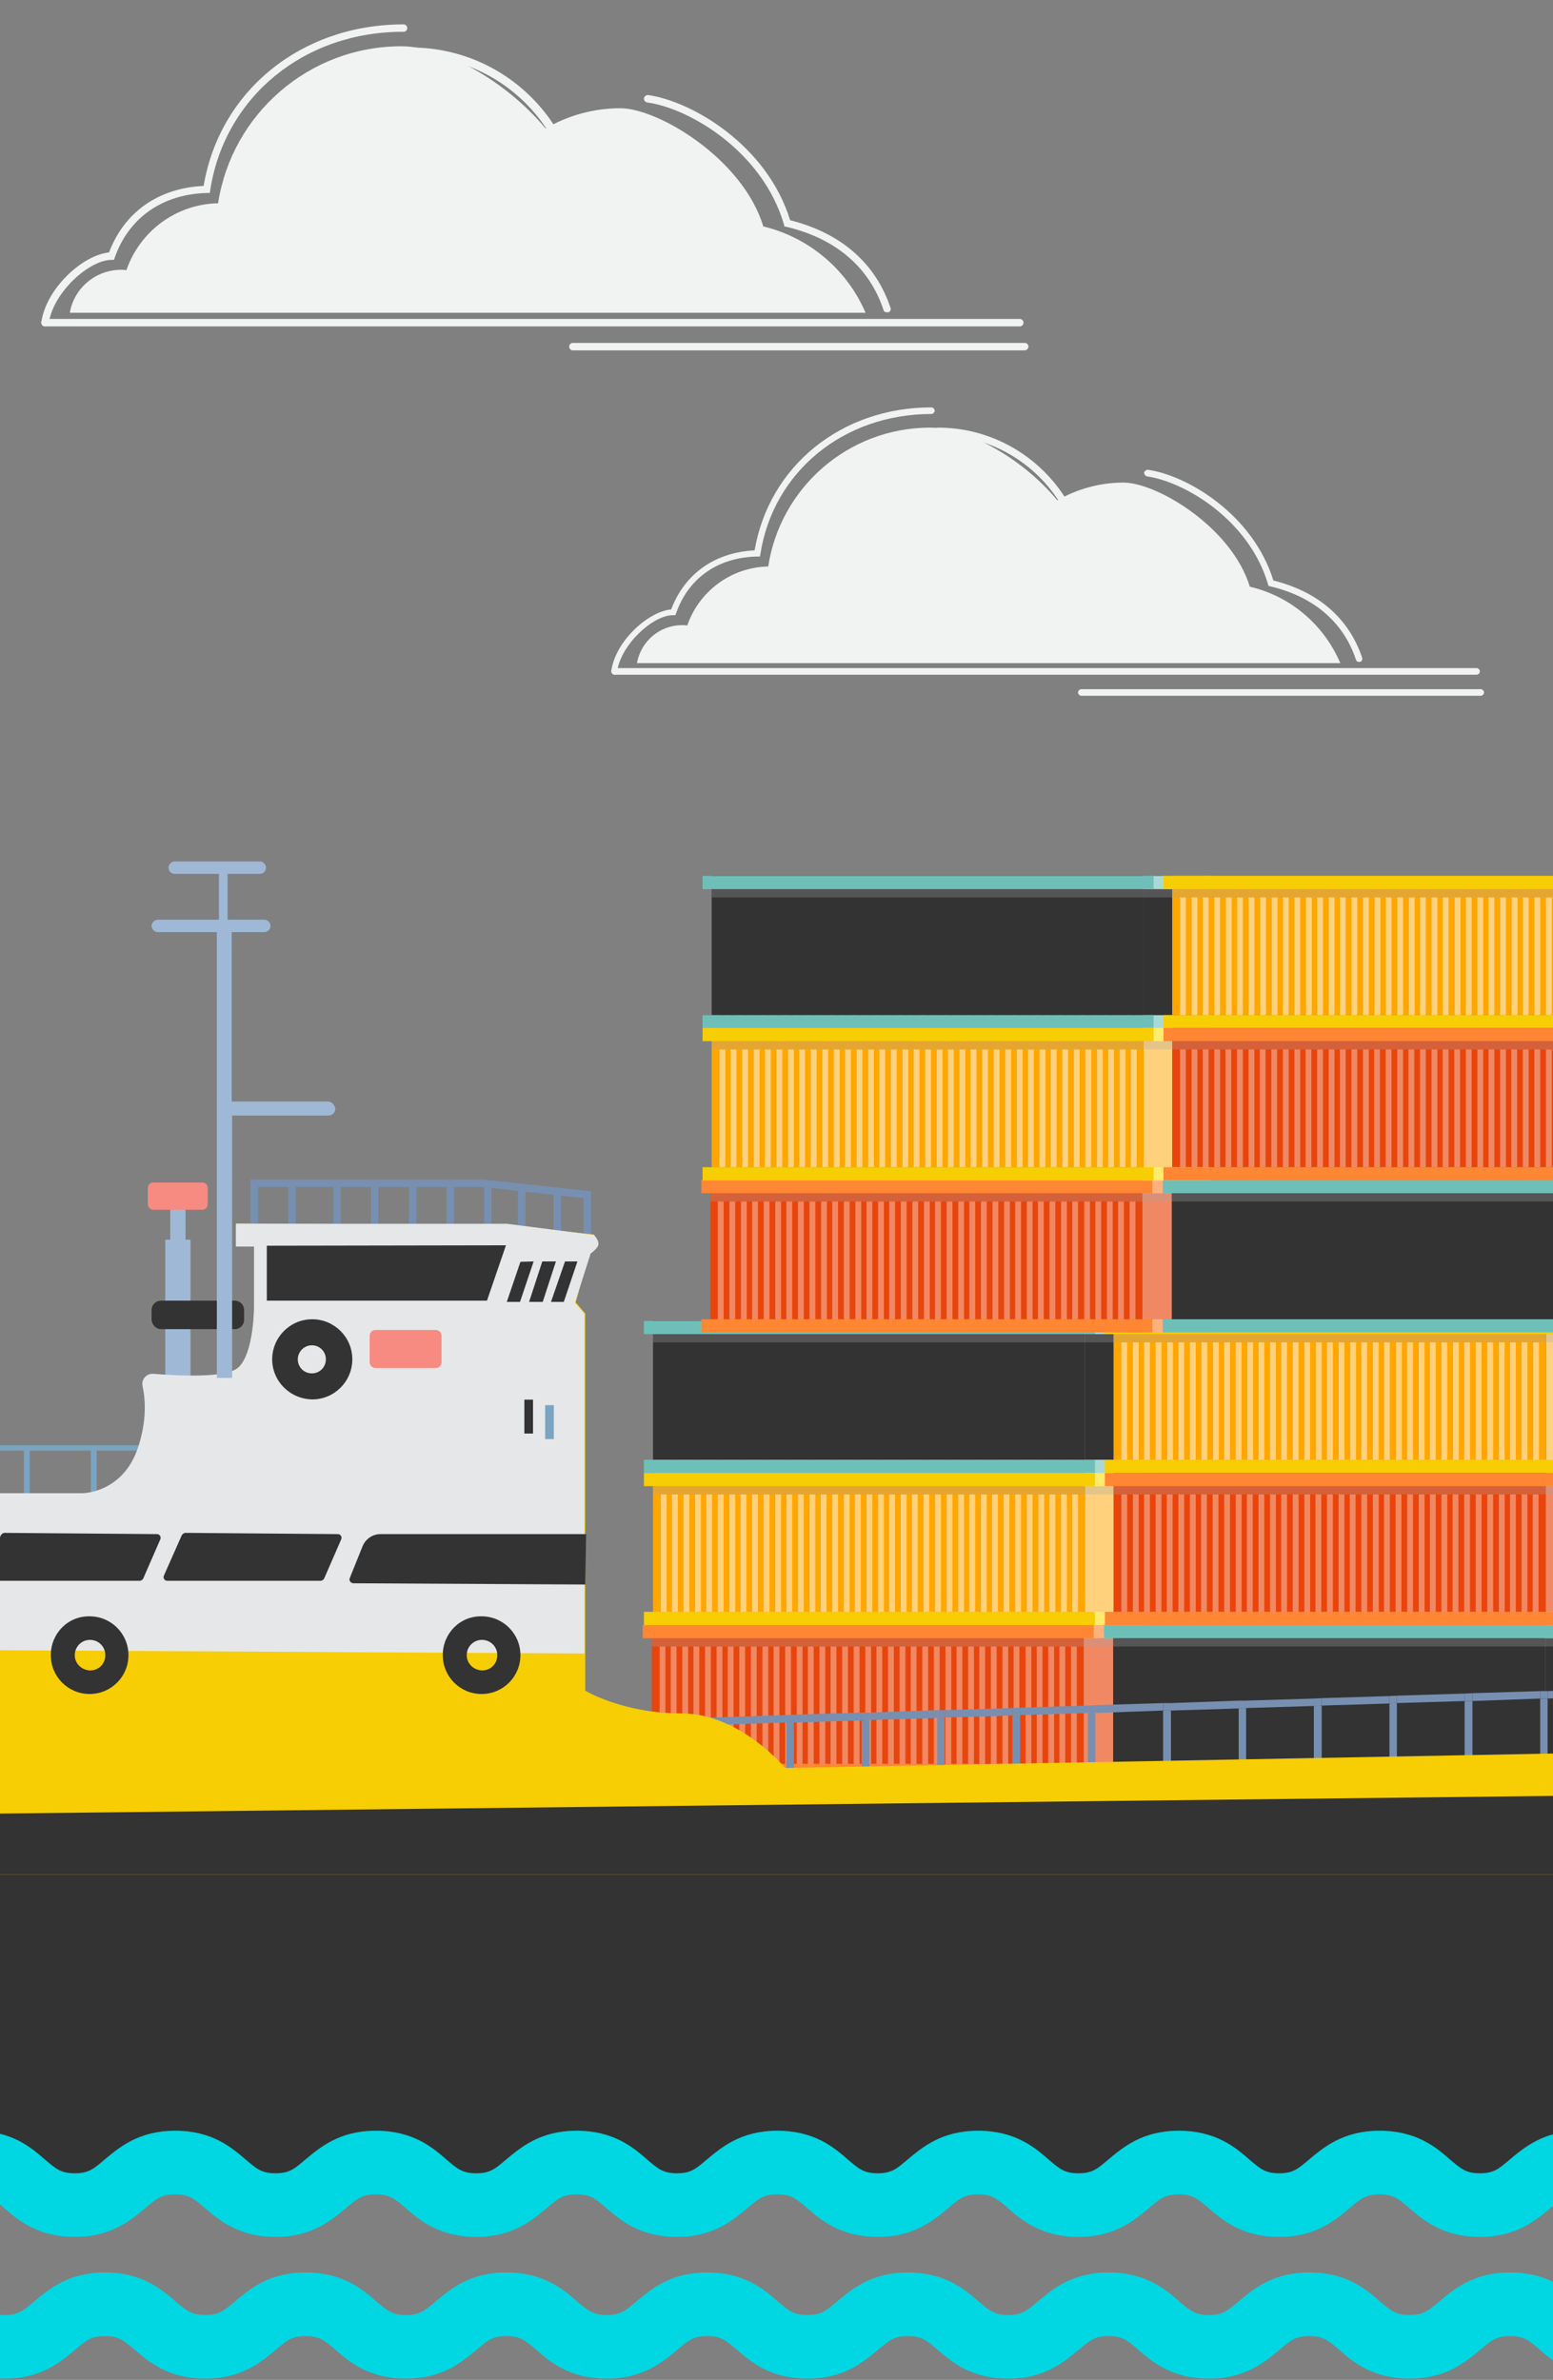 <?xml version="1.0" encoding="utf-8"?>
<!-- Generator: Adobe Illustrator 24.3.0, SVG Export Plug-In . SVG Version: 6.00 Build 0)  -->
<svg version="1.1" id="Layer_1" xmlns="http://www.w3.org/2000/svg" xmlns:xlink="http://www.w3.org/1999/xlink" x="0px" y="0px"
	 viewBox="0 0 376 576" style="enable-background:new 0 0 376 576;" xml:space="preserve">
<rect x="0" y="0" width="376" height="576" fill="#808080" stroke="none"/>
<style type="text/css">
	.st0{clip-path:url(#SVGID_2_);}
	.st1{fill:#E8450C;}
	.st2{fill:#F18864;}
	.st3{fill:#FFB17D;}
	.st4{fill:#FF8633;}
	.st5{opacity:0.3;fill:#A3A3A4;}
	.st6{fill:#333333;}
	.st7{fill:#A9D9D5;}
	.st8{fill:#6FBFB9;}
	.st9{fill:#FFA600;}
	.st10{fill:#FFD17D;}
	.st11{fill:#FFEB6E;}
	.st12{fill:#F7CD03;}
	.st13{clip-path:url(#SVGID_2_);fill:#333333;}
	.st14{fill:#9FB8D6;}
	.st15{fill:#778FB1;}
	.st16{fill:#7AA4C1;}
	.st17{fill:#FF8563;}
	.st18{fill:#E8E4D6;}
	.st19{fill:#E6E7E8;}
	.st20{fill:#F78A81;}
	.st21{fill:#FFFFFF;}
	.st22{fill:#00D7E2;}
	.st23{fill:#F1F2F2;}
</style>
<g>
	<defs>
		<rect id="SVGID_1_" width="376.6" height="575.7"/>
	</defs>
	<clipPath id="SVGID_2_">
		<use xlink:href="#SVGID_1_"  style="overflow:visible;"/>
	</clipPath>
	<g class="st0">
		<rect x="157.8" y="393.3" class="st1" width="104.6" height="33.7"/>
		<rect x="159.7" y="398.5" class="st2" width="1.4" height="28.5"/>
		<rect x="162.4" y="398.5" class="st2" width="1.4" height="28.5"/>
		<rect x="165.2" y="398.5" class="st2" width="1.4" height="28.5"/>
		<rect x="167.9" y="398.5" class="st2" width="1.4" height="28.5"/>
		<rect x="170.7" y="398.5" class="st2" width="1.4" height="28.5"/>
		<rect x="173.5" y="398.5" class="st2" width="1.4" height="28.5"/>
		<rect x="176.2" y="398.5" class="st2" width="1.4" height="28.5"/>
		<rect x="179" y="398.5" class="st2" width="1.4" height="28.5"/>
		<rect x="181.8" y="398.5" class="st2" width="1.4" height="28.5"/>
		<rect x="184.6" y="398.5" class="st2" width="1.4" height="28.5"/>
		<rect x="187.3" y="398.5" class="st2" width="1.4" height="28.5"/>
		<rect x="190.1" y="398.5" class="st2" width="1.4" height="28.5"/>
		<rect x="192.9" y="398.5" class="st2" width="1.4" height="28.5"/>
		<rect x="195.6" y="398.5" class="st2" width="1.4" height="28.5"/>
		<rect x="198.4" y="398.5" class="st2" width="1.4" height="28.5"/>
		<rect x="201.1" y="398.5" class="st2" width="1.4" height="28.5"/>
		<rect x="203.9" y="398.5" class="st2" width="1.4" height="28.5"/>
		<rect x="206.7" y="398.5" class="st2" width="1.4" height="28.5"/>
		<rect x="209.5" y="398.5" class="st2" width="1.4" height="28.5"/>
		<rect x="212.2" y="398.5" class="st2" width="1.4" height="28.5"/>
		<rect x="215" y="398.5" class="st2" width="1.4" height="28.5"/>
		<rect x="217.8" y="398.5" class="st2" width="1.4" height="28.5"/>
		<rect x="220.5" y="398.5" class="st2" width="1.4" height="28.5"/>
		<rect x="223.3" y="398.5" class="st2" width="1.4" height="28.5"/>
		<rect x="226.1" y="398.5" class="st2" width="1.4" height="28.5"/>
		<rect x="228.9" y="398.5" class="st2" width="1.4" height="28.5"/>
		<rect x="231.6" y="398.5" class="st2" width="1.4" height="28.5"/>
		<rect x="234.4" y="398.5" class="st2" width="1.4" height="28.5"/>
		<rect x="237.1" y="398.5" class="st2" width="1.4" height="28.5"/>
		<rect x="239.9" y="398.5" class="st2" width="1.4" height="28.5"/>
		<rect x="242.7" y="398.5" class="st2" width="1.4" height="28.5"/>
		<rect x="245.4" y="398.5" class="st2" width="1.4" height="28.5"/>
		<rect x="248.3" y="398.5" class="st2" width="1.4" height="28.5"/>
		<rect x="251" y="398.5" class="st2" width="1.4" height="28.5"/>
		<rect x="253.8" y="398.5" class="st2" width="1.4" height="28.5"/>
		<rect x="256.5" y="398.5" class="st2" width="1.4" height="28.5"/>
		<rect x="259.3" y="398.5" class="st2" width="1.4" height="28.5"/>
		<rect x="262.4" y="393.3" class="st2" width="14.9" height="36.8"/>
		<rect x="262.4" y="393.3" class="st3" width="16.4" height="3.2"/>
		<rect x="262.4" y="426.9" class="st3" width="16.4" height="3.2"/>
		<rect x="155.6" y="393.3" class="st4" width="109.2" height="3.2"/>
		<rect x="155.6" y="426.9" class="st4" width="109.2" height="3.2"/>
		<rect x="157.8" y="396.5" class="st5" width="119.5" height="2"/>
	</g>
	<g class="st0">
		<rect x="269.5" y="393.3" class="st6" width="104.6" height="33.7"/>
		<rect x="271.3" y="398.5" class="st6" width="1.4" height="28.5"/>
		<rect x="274.1" y="398.5" class="st6" width="1.4" height="28.5"/>
		<rect x="276.9" y="398.5" class="st6" width="1.4" height="28.5"/>
		<rect x="279.6" y="398.5" class="st6" width="1.4" height="28.5"/>
		<rect x="282.4" y="398.5" class="st6" width="1.4" height="28.5"/>
		<rect x="285.2" y="398.5" class="st6" width="1.4" height="28.5"/>
		<rect x="287.9" y="398.5" class="st6" width="1.4" height="28.5"/>
		<rect x="290.7" y="398.5" class="st6" width="1.4" height="28.5"/>
		<rect x="293.5" y="398.5" class="st6" width="1.4" height="28.5"/>
		<rect x="296.3" y="398.5" class="st6" width="1.4" height="28.5"/>
		<rect x="299" y="398.5" class="st6" width="1.4" height="28.5"/>
		<rect x="301.8" y="398.5" class="st6" width="1.4" height="28.5"/>
		<rect x="304.6" y="398.5" class="st6" width="1.4" height="28.5"/>
		<rect x="307.3" y="398.5" class="st6" width="1.4" height="28.5"/>
		<rect x="310.1" y="398.5" class="st6" width="1.4" height="28.5"/>
		<rect x="312.8" y="398.5" class="st6" width="1.4" height="28.5"/>
		<rect x="315.6" y="398.5" class="st6" width="1.4" height="28.5"/>
		<rect x="318.4" y="398.5" class="st6" width="1.4" height="28.5"/>
		<rect x="321.2" y="398.5" class="st6" width="1.4" height="28.5"/>
		<rect x="323.9" y="398.5" class="st6" width="1.4" height="28.5"/>
		<rect x="326.7" y="398.5" class="st6" width="1.4" height="28.5"/>
		<rect x="329.4" y="398.5" class="st6" width="1.4" height="28.5"/>
		<rect x="332.2" y="398.5" class="st6" width="1.4" height="28.5"/>
		<rect x="335" y="398.5" class="st6" width="1.4" height="28.5"/>
		<rect x="337.8" y="398.5" class="st6" width="1.4" height="28.5"/>
		<rect x="340.6" y="398.5" class="st6" width="1.4" height="28.5"/>
		<rect x="343.3" y="398.5" class="st6" width="1.4" height="28.5"/>
		<rect x="346.1" y="398.5" class="st6" width="1.4" height="28.5"/>
		<rect x="348.8" y="398.5" class="st6" width="1.4" height="28.5"/>
		<rect x="351.6" y="398.5" class="st6" width="1.4" height="28.5"/>
		<rect x="354.4" y="398.5" class="st6" width="1.4" height="28.5"/>
		<rect x="357.1" y="398.5" class="st6" width="1.4" height="28.5"/>
		<rect x="360" y="398.5" class="st6" width="1.4" height="28.5"/>
		<rect x="362.7" y="398.5" class="st6" width="1.4" height="28.5"/>
		<rect x="365.5" y="398.5" class="st6" width="1.4" height="28.5"/>
		<rect x="368.2" y="398.5" class="st6" width="1.4" height="28.5"/>
		<rect x="371" y="398.5" class="st6" width="1.4" height="28.5"/>
		<rect x="374.1" y="393.3" class="st6" width="14.9" height="36.8"/>
		<rect x="374.1" y="393.3" class="st7" width="16.4" height="3.2"/>
		<rect x="374.1" y="426.9" class="st7" width="16.4" height="3.2"/>
		<rect x="267.3" y="393.3" class="st8" width="109.2" height="3.2"/>
		<rect x="267.3" y="426.9" class="st8" width="109.2" height="3.2"/>
		<rect x="269.5" y="396.5" class="st5" width="119.5" height="2"/>
	</g>
	<g class="st0">
		<rect x="158.1" y="319.7" class="st6" width="104.6" height="33.7"/>
		<rect x="160" y="324.9" class="st6" width="1.4" height="28.5"/>
		<rect x="162.7" y="324.9" class="st6" width="1.4" height="28.5"/>
		<rect x="165.5" y="324.9" class="st6" width="1.4" height="28.5"/>
		<rect x="168.3" y="324.9" class="st6" width="1.4" height="28.5"/>
		<rect x="171" y="324.9" class="st6" width="1.4" height="28.5"/>
		<rect x="173.8" y="324.9" class="st6" width="1.4" height="28.5"/>
		<rect x="176.6" y="324.9" class="st6" width="1.4" height="28.5"/>
		<rect x="179.3" y="324.9" class="st6" width="1.4" height="28.5"/>
		<rect x="182.1" y="324.9" class="st6" width="1.4" height="28.5"/>
		<rect x="184.9" y="324.9" class="st6" width="1.4" height="28.5"/>
		<rect x="187.7" y="324.9" class="st6" width="1.4" height="28.5"/>
		<rect x="190.4" y="324.9" class="st6" width="1.4" height="28.5"/>
		<rect x="193.2" y="324.9" class="st6" width="1.4" height="28.5"/>
		<rect x="196" y="324.9" class="st6" width="1.4" height="28.5"/>
		<rect x="198.7" y="324.9" class="st6" width="1.4" height="28.5"/>
		<rect x="201.5" y="324.9" class="st6" width="1.4" height="28.5"/>
		<rect x="204.3" y="324.9" class="st6" width="1.4" height="28.5"/>
		<rect x="207" y="324.9" class="st6" width="1.4" height="28.5"/>
		<rect x="209.8" y="324.9" class="st6" width="1.4" height="28.5"/>
		<rect x="212.6" y="324.9" class="st6" width="1.4" height="28.5"/>
		<rect x="215.3" y="324.9" class="st6" width="1.4" height="28.5"/>
		<rect x="218.1" y="324.9" class="st6" width="1.4" height="28.5"/>
		<rect x="220.8" y="324.9" class="st6" width="1.4" height="28.5"/>
		<rect x="223.6" y="324.9" class="st6" width="1.4" height="28.5"/>
		<rect x="226.4" y="324.9" class="st6" width="1.4" height="28.5"/>
		<rect x="229.2" y="324.9" class="st6" width="1.4" height="28.5"/>
		<rect x="232" y="324.9" class="st6" width="1.4" height="28.5"/>
		<rect x="234.7" y="324.9" class="st6" width="1.4" height="28.5"/>
		<rect x="237.5" y="324.9" class="st6" width="1.4" height="28.5"/>
		<rect x="240.2" y="324.9" class="st6" width="1.4" height="28.5"/>
		<rect x="243" y="324.9" class="st6" width="1.4" height="28.5"/>
		<rect x="245.8" y="324.9" class="st6" width="1.4" height="28.5"/>
		<rect x="248.6" y="324.9" class="st6" width="1.4" height="28.5"/>
		<rect x="251.4" y="324.9" class="st6" width="1.4" height="28.5"/>
		<rect x="254.1" y="324.9" class="st6" width="1.4" height="28.5"/>
		<rect x="256.9" y="324.9" class="st6" width="1.4" height="28.5"/>
		<rect x="259.6" y="324.9" class="st6" width="1.4" height="28.5"/>
		<rect x="262.7" y="319.7" class="st6" width="14.9" height="36.8"/>
		<rect x="262.7" y="319.7" class="st7" width="16.4" height="3.2"/>
		<rect x="262.7" y="353.3" class="st7" width="16.4" height="3.2"/>
		<rect x="155.9" y="319.7" class="st8" width="109.2" height="3.2"/>
		<rect x="155.9" y="353.3" class="st8" width="109.2" height="3.2"/>
		<rect x="158.1" y="322.9" class="st5" width="119.5" height="2"/>
	</g>
	<g class="st0">
		<rect x="381.1" y="393.3" class="st9" width="104.6" height="33.7"/>
		<rect x="382.9" y="398.5" class="st10" width="1.4" height="28.5"/>
		<rect x="385.7" y="398.5" class="st10" width="1.4" height="28.5"/>
		<rect x="388.5" y="398.5" class="st10" width="1.4" height="28.5"/>
		<rect x="391.2" y="398.5" class="st10" width="1.4" height="28.5"/>
		<rect x="394" y="398.5" class="st10" width="1.4" height="28.5"/>
		<rect x="396.7" y="398.5" class="st10" width="1.4" height="28.5"/>
		<rect x="399.5" y="398.5" class="st10" width="1.4" height="28.5"/>
		<rect x="402.3" y="398.5" class="st10" width="1.4" height="28.5"/>
		<rect x="405.1" y="398.5" class="st10" width="1.4" height="28.5"/>
		<rect x="407.8" y="398.5" class="st10" width="1.4" height="28.5"/>
		<rect x="410.6" y="398.5" class="st10" width="1.4" height="28.5"/>
		<rect x="413.4" y="398.5" class="st10" width="1.4" height="28.5"/>
		<rect x="416.1" y="398.5" class="st10" width="1.4" height="28.5"/>
		<rect x="418.9" y="398.5" class="st10" width="1.4" height="28.5"/>
		<rect x="421.7" y="398.5" class="st10" width="1.4" height="28.5"/>
		<rect x="424.4" y="398.5" class="st10" width="1.4" height="28.5"/>
		<rect x="427.2" y="398.5" class="st10" width="1.4" height="28.5"/>
		<rect x="430" y="398.5" class="st10" width="1.4" height="28.5"/>
		<rect x="432.7" y="398.5" class="st10" width="1.4" height="28.5"/>
		<rect x="435.5" y="398.5" class="st10" width="1.4" height="28.5"/>
		<rect x="438.3" y="398.5" class="st10" width="1.4" height="28.5"/>
		<rect x="441" y="398.5" class="st10" width="1.4" height="28.5"/>
		<rect x="443.8" y="398.5" class="st10" width="1.4" height="28.5"/>
		<rect x="446.5" y="398.5" class="st10" width="1.4" height="28.5"/>
		<rect x="449.4" y="398.5" class="st10" width="1.4" height="28.5"/>
		<rect x="452.1" y="398.5" class="st10" width="1.4" height="28.5"/>
		<rect x="454.9" y="398.5" class="st10" width="1.4" height="28.5"/>
		<rect x="457.7" y="398.5" class="st10" width="1.4" height="28.5"/>
		<rect x="460.4" y="398.5" class="st10" width="1.4" height="28.5"/>
		<rect x="463.2" y="398.5" class="st10" width="1.4" height="28.5"/>
		<rect x="465.9" y="398.5" class="st10" width="1.4" height="28.5"/>
		<rect x="468.7" y="398.5" class="st10" width="1.4" height="28.5"/>
		<rect x="471.5" y="398.5" class="st10" width="1.4" height="28.5"/>
		<rect x="474.3" y="398.5" class="st10" width="1.4" height="28.5"/>
		<rect x="477.1" y="398.5" class="st10" width="1.4" height="28.5"/>
		<rect x="479.8" y="398.5" class="st10" width="1.4" height="28.5"/>
		<rect x="482.6" y="398.5" class="st10" width="1.4" height="28.5"/>
		<rect x="485.7" y="393.3" class="st10" width="14.9" height="36.8"/>
		<rect x="485.7" y="393.3" class="st11" width="16.4" height="3.2"/>
		<rect x="485.7" y="426.9" class="st11" width="16.4" height="3.2"/>
		<rect x="378.9" y="393.3" class="st12" width="109.2" height="3.2"/>
		<rect x="378.9" y="426.9" class="st12" width="109.2" height="3.2"/>
		<rect x="381.1" y="396.5" class="st5" width="119.5" height="2"/>
	</g>
	<g class="st0">
		<rect x="269.6" y="319.7" class="st9" width="104.6" height="33.7"/>
		<rect x="271.5" y="324.9" class="st10" width="1.4" height="28.5"/>
		<rect x="274.3" y="324.9" class="st10" width="1.4" height="28.5"/>
		<rect x="277" y="324.9" class="st10" width="1.4" height="28.5"/>
		<rect x="279.8" y="324.9" class="st10" width="1.4" height="28.5"/>
		<rect x="282.6" y="324.9" class="st10" width="1.4" height="28.5"/>
		<rect x="285.3" y="324.9" class="st10" width="1.4" height="28.5"/>
		<rect x="288.1" y="324.9" class="st10" width="1.4" height="28.5"/>
		<rect x="290.9" y="324.9" class="st10" width="1.4" height="28.5"/>
		<rect x="293.7" y="324.9" class="st10" width="1.4" height="28.5"/>
		<rect x="296.4" y="324.9" class="st10" width="1.4" height="28.5"/>
		<rect x="299.2" y="324.9" class="st10" width="1.4" height="28.5"/>
		<rect x="302" y="324.9" class="st10" width="1.4" height="28.5"/>
		<rect x="304.7" y="324.9" class="st10" width="1.4" height="28.5"/>
		<rect x="307.5" y="324.9" class="st10" width="1.4" height="28.5"/>
		<rect x="310.2" y="324.9" class="st10" width="1.4" height="28.5"/>
		<rect x="313" y="324.9" class="st10" width="1.4" height="28.5"/>
		<rect x="315.8" y="324.9" class="st10" width="1.4" height="28.5"/>
		<rect x="318.6" y="324.9" class="st10" width="1.4" height="28.5"/>
		<rect x="321.3" y="324.9" class="st10" width="1.4" height="28.5"/>
		<rect x="324.1" y="324.9" class="st10" width="1.4" height="28.5"/>
		<rect x="326.9" y="324.9" class="st10" width="1.4" height="28.5"/>
		<rect x="329.6" y="324.9" class="st10" width="1.4" height="28.5"/>
		<rect x="332.4" y="324.9" class="st10" width="1.4" height="28.5"/>
		<rect x="335.1" y="324.9" class="st10" width="1.4" height="28.5"/>
		<rect x="338" y="324.9" class="st10" width="1.4" height="28.5"/>
		<rect x="340.7" y="324.9" class="st10" width="1.4" height="28.5"/>
		<rect x="343.5" y="324.9" class="st10" width="1.4" height="28.5"/>
		<rect x="346.2" y="324.9" class="st10" width="1.4" height="28.5"/>
		<rect x="349" y="324.9" class="st10" width="1.4" height="28.5"/>
		<rect x="351.8" y="324.9" class="st10" width="1.4" height="28.5"/>
		<rect x="354.5" y="324.9" class="st10" width="1.4" height="28.5"/>
		<rect x="357.3" y="324.9" class="st10" width="1.4" height="28.5"/>
		<rect x="360.1" y="324.9" class="st10" width="1.4" height="28.5"/>
		<rect x="362.9" y="324.9" class="st10" width="1.4" height="28.5"/>
		<rect x="365.6" y="324.9" class="st10" width="1.4" height="28.5"/>
		<rect x="368.4" y="324.9" class="st10" width="1.4" height="28.5"/>
		<rect x="371.2" y="324.9" class="st10" width="1.4" height="28.5"/>
		<rect x="374.3" y="319.7" class="st10" width="14.9" height="36.8"/>
		<rect x="374.3" y="319.7" class="st11" width="16.4" height="3.2"/>
		<rect x="374.3" y="353.3" class="st11" width="16.4" height="3.2"/>
		<rect x="267.5" y="319.7" class="st12" width="109.2" height="3.2"/>
		<rect x="267.5" y="353.3" class="st12" width="109.2" height="3.2"/>
		<rect x="269.6" y="322.9" class="st5" width="119.5" height="2"/>
	</g>
	<g class="st0">
		<rect x="158.1" y="356.5" class="st9" width="104.6" height="33.7"/>
		<rect x="160" y="361.7" class="st10" width="1.4" height="28.5"/>
		<rect x="162.7" y="361.7" class="st10" width="1.4" height="28.5"/>
		<rect x="165.5" y="361.7" class="st10" width="1.4" height="28.5"/>
		<rect x="168.3" y="361.7" class="st10" width="1.4" height="28.5"/>
		<rect x="171" y="361.7" class="st10" width="1.4" height="28.5"/>
		<rect x="173.8" y="361.7" class="st10" width="1.4" height="28.5"/>
		<rect x="176.6" y="361.7" class="st10" width="1.4" height="28.5"/>
		<rect x="179.3" y="361.7" class="st10" width="1.4" height="28.5"/>
		<rect x="182.1" y="361.7" class="st10" width="1.4" height="28.5"/>
		<rect x="184.9" y="361.7" class="st10" width="1.4" height="28.5"/>
		<rect x="187.7" y="361.7" class="st10" width="1.4" height="28.5"/>
		<rect x="190.4" y="361.7" class="st10" width="1.4" height="28.5"/>
		<rect x="193.2" y="361.7" class="st10" width="1.4" height="28.5"/>
		<rect x="196" y="361.7" class="st10" width="1.4" height="28.5"/>
		<rect x="198.7" y="361.7" class="st10" width="1.4" height="28.5"/>
		<rect x="201.5" y="361.7" class="st10" width="1.4" height="28.5"/>
		<rect x="204.3" y="361.7" class="st10" width="1.4" height="28.5"/>
		<rect x="207" y="361.7" class="st10" width="1.4" height="28.5"/>
		<rect x="209.8" y="361.7" class="st10" width="1.4" height="28.5"/>
		<rect x="212.6" y="361.7" class="st10" width="1.4" height="28.5"/>
		<rect x="215.3" y="361.7" class="st10" width="1.4" height="28.5"/>
		<rect x="218.1" y="361.7" class="st10" width="1.4" height="28.5"/>
		<rect x="220.8" y="361.7" class="st10" width="1.4" height="28.5"/>
		<rect x="223.6" y="361.7" class="st10" width="1.4" height="28.5"/>
		<rect x="226.4" y="361.7" class="st10" width="1.4" height="28.5"/>
		<rect x="229.2" y="361.7" class="st10" width="1.4" height="28.5"/>
		<rect x="232" y="361.7" class="st10" width="1.4" height="28.5"/>
		<rect x="234.7" y="361.7" class="st10" width="1.4" height="28.5"/>
		<rect x="237.5" y="361.7" class="st10" width="1.4" height="28.5"/>
		<rect x="240.2" y="361.7" class="st10" width="1.4" height="28.5"/>
		<rect x="243" y="361.7" class="st10" width="1.4" height="28.5"/>
		<rect x="245.8" y="361.7" class="st10" width="1.4" height="28.5"/>
		<rect x="248.6" y="361.7" class="st10" width="1.4" height="28.5"/>
		<rect x="251.4" y="361.7" class="st10" width="1.4" height="28.5"/>
		<rect x="254.1" y="361.7" class="st10" width="1.4" height="28.5"/>
		<rect x="256.9" y="361.7" class="st10" width="1.4" height="28.5"/>
		<rect x="259.6" y="361.7" class="st10" width="1.4" height="28.5"/>
		<rect x="262.7" y="356.5" class="st10" width="14.9" height="36.8"/>
		<rect x="262.7" y="356.5" class="st11" width="16.4" height="3.2"/>
		<rect x="262.7" y="390.1" class="st11" width="16.4" height="3.2"/>
		<rect x="155.9" y="356.5" class="st12" width="109.2" height="3.2"/>
		<rect x="155.9" y="390.1" class="st12" width="109.2" height="3.2"/>
		<rect x="158.1" y="359.7" class="st5" width="119.5" height="2"/>
	</g>
	<g class="st0">
		<rect x="269.6" y="356.5" class="st1" width="104.6" height="33.7"/>
		<rect x="271.5" y="361.7" class="st2" width="1.4" height="28.5"/>
		<rect x="274.3" y="361.7" class="st2" width="1.4" height="28.5"/>
		<rect x="277" y="361.7" class="st2" width="1.4" height="28.5"/>
		<rect x="279.8" y="361.7" class="st2" width="1.4" height="28.5"/>
		<rect x="282.5" y="361.7" class="st2" width="1.4" height="28.5"/>
		<rect x="285.3" y="361.7" class="st2" width="1.4" height="28.5"/>
		<rect x="288.1" y="361.7" class="st2" width="1.4" height="28.5"/>
		<rect x="290.8" y="361.7" class="st2" width="1.4" height="28.5"/>
		<rect x="293.6" y="361.7" class="st2" width="1.4" height="28.5"/>
		<rect x="296.4" y="361.7" class="st2" width="1.4" height="28.5"/>
		<rect x="299.2" y="361.7" class="st2" width="1.4" height="28.5"/>
		<rect x="301.9" y="361.7" class="st2" width="1.4" height="28.5"/>
		<rect x="304.7" y="361.7" class="st2" width="1.4" height="28.5"/>
		<rect x="307.5" y="361.7" class="st2" width="1.4" height="28.5"/>
		<rect x="310.2" y="361.7" class="st2" width="1.4" height="28.5"/>
		<rect x="313" y="361.7" class="st2" width="1.4" height="28.5"/>
		<rect x="315.8" y="361.7" class="st2" width="1.4" height="28.5"/>
		<rect x="318.5" y="361.7" class="st2" width="1.4" height="28.5"/>
		<rect x="321.3" y="361.7" class="st2" width="1.4" height="28.5"/>
		<rect x="324.1" y="361.7" class="st2" width="1.4" height="28.5"/>
		<rect x="326.8" y="361.7" class="st2" width="1.4" height="28.5"/>
		<rect x="329.6" y="361.7" class="st2" width="1.4" height="28.5"/>
		<rect x="332.4" y="361.7" class="st2" width="1.4" height="28.5"/>
		<rect x="335.1" y="361.7" class="st2" width="1.4" height="28.5"/>
		<rect x="337.9" y="361.7" class="st2" width="1.4" height="28.5"/>
		<rect x="340.7" y="361.7" class="st2" width="1.4" height="28.5"/>
		<rect x="343.5" y="361.7" class="st2" width="1.4" height="28.5"/>
		<rect x="346.2" y="361.7" class="st2" width="1.4" height="28.5"/>
		<rect x="349" y="361.7" class="st2" width="1.4" height="28.5"/>
		<rect x="351.7" y="361.7" class="st2" width="1.4" height="28.5"/>
		<rect x="354.5" y="361.7" class="st2" width="1.4" height="28.5"/>
		<rect x="357.3" y="361.7" class="st2" width="1.4" height="28.5"/>
		<rect x="360.1" y="361.7" class="st2" width="1.4" height="28.5"/>
		<rect x="362.9" y="361.7" class="st2" width="1.4" height="28.5"/>
		<rect x="365.6" y="361.7" class="st2" width="1.4" height="28.5"/>
		<rect x="368.4" y="361.7" class="st2" width="1.4" height="28.5"/>
		<rect x="371.1" y="361.7" class="st2" width="1.4" height="28.5"/>
		<rect x="374.3" y="356.5" class="st2" width="14.9" height="36.8"/>
		<rect x="374.3" y="356.5" class="st3" width="16.4" height="3.2"/>
		<rect x="374.3" y="390.1" class="st3" width="16.4" height="3.2"/>
		<rect x="267.5" y="356.5" class="st4" width="109.2" height="3.2"/>
		<rect x="267.5" y="390.1" class="st4" width="109.2" height="3.2"/>
		<rect x="269.6" y="359.7" class="st5" width="119.5" height="2"/>
	</g>
	<g class="st0">
		<rect x="381.2" y="356.5" class="st1" width="104.6" height="33.7"/>
		<rect x="383.1" y="361.7" class="st2" width="1.4" height="28.5"/>
		<rect x="385.8" y="361.7" class="st2" width="1.4" height="28.5"/>
		<rect x="388.6" y="361.7" class="st2" width="1.4" height="28.5"/>
		<rect x="391.4" y="361.7" class="st2" width="1.4" height="28.5"/>
		<rect x="394.1" y="361.7" class="st2" width="1.4" height="28.5"/>
		<rect x="396.9" y="361.7" class="st2" width="1.4" height="28.5"/>
		<rect x="399.6" y="361.7" class="st2" width="1.4" height="28.5"/>
		<rect x="402.4" y="361.7" class="st2" width="1.4" height="28.5"/>
		<rect x="405.2" y="361.7" class="st2" width="1.4" height="28.5"/>
		<rect x="408" y="361.7" class="st2" width="1.4" height="28.5"/>
		<rect x="410.8" y="361.7" class="st2" width="1.4" height="28.5"/>
		<rect x="413.5" y="361.7" class="st2" width="1.4" height="28.5"/>
		<rect x="416.3" y="361.7" class="st2" width="1.4" height="28.5"/>
		<rect x="419" y="361.7" class="st2" width="1.4" height="28.5"/>
		<rect x="421.8" y="361.7" class="st2" width="1.4" height="28.5"/>
		<rect x="424.6" y="361.7" class="st2" width="1.4" height="28.5"/>
		<rect x="427.4" y="361.7" class="st2" width="1.4" height="28.5"/>
		<rect x="430.1" y="361.7" class="st2" width="1.4" height="28.5"/>
		<rect x="432.9" y="361.7" class="st2" width="1.4" height="28.5"/>
		<rect x="435.6" y="361.7" class="st2" width="1.4" height="28.5"/>
		<rect x="438.4" y="361.7" class="st2" width="1.4" height="28.5"/>
		<rect x="441.2" y="361.7" class="st2" width="1.4" height="28.5"/>
		<rect x="443.9" y="361.7" class="st2" width="1.4" height="28.5"/>
		<rect x="446.7" y="361.7" class="st2" width="1.4" height="28.5"/>
		<rect x="449.5" y="361.7" class="st2" width="1.4" height="28.5"/>
		<rect x="452.3" y="361.7" class="st2" width="1.4" height="28.5"/>
		<rect x="455" y="361.7" class="st2" width="1.4" height="28.5"/>
		<rect x="457.8" y="361.7" class="st2" width="1.4" height="28.5"/>
		<rect x="460.6" y="361.7" class="st2" width="1.4" height="28.5"/>
		<rect x="463.3" y="361.7" class="st2" width="1.4" height="28.5"/>
		<rect x="466.1" y="361.7" class="st2" width="1.4" height="28.5"/>
		<rect x="468.9" y="361.7" class="st2" width="1.4" height="28.5"/>
		<rect x="471.7" y="361.7" class="st2" width="1.4" height="28.5"/>
		<rect x="474.4" y="361.7" class="st2" width="1.4" height="28.5"/>
		<rect x="477.2" y="361.7" class="st2" width="1.4" height="28.5"/>
		<rect x="480" y="361.7" class="st2" width="1.4" height="28.5"/>
		<rect x="482.7" y="361.7" class="st2" width="1.4" height="28.5"/>
		<rect x="485.8" y="356.5" class="st2" width="14.9" height="36.8"/>
		<rect x="485.8" y="356.5" class="st3" width="16.4" height="3.2"/>
		<rect x="485.8" y="390.1" class="st3" width="16.4" height="3.2"/>
		<rect x="379" y="356.5" class="st4" width="109.2" height="3.2"/>
		<rect x="379" y="390.1" class="st4" width="109.2" height="3.2"/>
		<rect x="381.2" y="359.7" class="st5" width="119.5" height="2"/>
	</g>
	<g class="st0">
		<rect x="381.2" y="319.7" class="st6" width="104.6" height="33.7"/>
		<rect x="383.1" y="324.9" class="st6" width="1.4" height="28.5"/>
		<rect x="385.8" y="324.9" class="st6" width="1.4" height="28.5"/>
		<rect x="388.6" y="324.9" class="st6" width="1.4" height="28.5"/>
		<rect x="391.4" y="324.9" class="st6" width="1.4" height="28.5"/>
		<rect x="394.1" y="324.9" class="st6" width="1.4" height="28.5"/>
		<rect x="396.9" y="324.9" class="st6" width="1.4" height="28.5"/>
		<rect x="399.7" y="324.9" class="st6" width="1.4" height="28.5"/>
		<rect x="402.4" y="324.9" class="st6" width="1.4" height="28.5"/>
		<rect x="405.2" y="324.9" class="st6" width="1.4" height="28.5"/>
		<rect x="408" y="324.9" class="st6" width="1.4" height="28.5"/>
		<rect x="410.8" y="324.9" class="st6" width="1.4" height="28.5"/>
		<rect x="413.5" y="324.9" class="st6" width="1.4" height="28.5"/>
		<rect x="416.3" y="324.9" class="st6" width="1.4" height="28.5"/>
		<rect x="419.1" y="324.9" class="st6" width="1.4" height="28.5"/>
		<rect x="421.8" y="324.9" class="st6" width="1.4" height="28.5"/>
		<rect x="424.6" y="324.9" class="st6" width="1.4" height="28.5"/>
		<rect x="427.4" y="324.9" class="st6" width="1.4" height="28.5"/>
		<rect x="430.1" y="324.9" class="st6" width="1.4" height="28.5"/>
		<rect x="432.9" y="324.9" class="st6" width="1.4" height="28.5"/>
		<rect x="435.7" y="324.9" class="st6" width="1.4" height="28.5"/>
		<rect x="438.4" y="324.9" class="st6" width="1.4" height="28.5"/>
		<rect x="441.2" y="324.9" class="st6" width="1.4" height="28.5"/>
		<rect x="443.9" y="324.9" class="st6" width="1.4" height="28.5"/>
		<rect x="446.7" y="324.9" class="st6" width="1.4" height="28.5"/>
		<rect x="449.5" y="324.9" class="st6" width="1.4" height="28.5"/>
		<rect x="452.3" y="324.9" class="st6" width="1.4" height="28.5"/>
		<rect x="455.1" y="324.9" class="st6" width="1.4" height="28.5"/>
		<rect x="457.8" y="324.9" class="st6" width="1.4" height="28.5"/>
		<rect x="460.6" y="324.9" class="st6" width="1.4" height="28.5"/>
		<rect x="463.3" y="324.9" class="st6" width="1.4" height="28.5"/>
		<rect x="466.1" y="324.9" class="st6" width="1.4" height="28.5"/>
		<rect x="468.9" y="324.9" class="st6" width="1.4" height="28.5"/>
		<rect x="471.7" y="324.9" class="st6" width="1.4" height="28.5"/>
		<rect x="474.5" y="324.9" class="st6" width="1.4" height="28.5"/>
		<rect x="477.2" y="324.9" class="st6" width="1.4" height="28.5"/>
		<rect x="480" y="324.9" class="st6" width="1.4" height="28.5"/>
		<rect x="482.7" y="324.9" class="st6" width="1.4" height="28.5"/>
		<rect x="485.8" y="319.7" class="st6" width="14.9" height="36.8"/>
		<rect x="485.8" y="319.7" class="st7" width="16.4" height="3.2"/>
		<rect x="485.8" y="353.3" class="st7" width="16.4" height="3.2"/>
		<rect x="379" y="319.7" class="st8" width="109.2" height="3.2"/>
		<rect x="379" y="353.3" class="st8" width="109.2" height="3.2"/>
		<rect x="381.2" y="322.9" class="st5" width="119.5" height="2"/>
	</g>
	<rect x="-99" y="446.3" class="st13" width="1056.7" height="84.7"/>
	<g class="st0">
		
			<rect x="40" y="300.1" transform="matrix(-1 -1.224647e-16 1.224647e-16 -1 86.115 633.34)" class="st14" width="6.1" height="33.2"/>
		<path class="st6" d="M39,321.7h17.8c1.3,0,2.3-1,2.3-2.3v-2.3c0-1.3-1-2.3-2.3-2.3H39c-1.3,0-2.3,1-2.3,2.3v2.3
			C36.8,320.7,37.8,321.7,39,321.7z"/>
		<polygon class="st15" points="141.3,298.9 143.1,298.9 143.1,288.3 117,285.5 60.6,285.5 60.6,297.4 62.5,297.4 62.5,287.3 
			116.9,287.3 141.3,290 		"/>
		<rect x="134" y="289.1" class="st15" width="1.8" height="8.8"/>
		<rect x="125.4" y="287.6" class="st15" width="1.8" height="11"/>
		<rect x="117.2" y="286.7" class="st15" width="1.8" height="12.5"/>
		<rect x="99" y="286.7" class="st15" width="1.8" height="12.5"/>
		<rect x="108.1" y="286.7" class="st15" width="1.8" height="12.5"/>
		<rect x="80.7" y="286.7" class="st15" width="1.8" height="12.5"/>
		<rect x="89.8" y="286.7" class="st15" width="1.8" height="12.5"/>
		<rect x="69.8" y="286.7" class="st15" width="1.8" height="12.5"/>
		<polygon class="st16" points="-59,349.8 -59,351.1 -59,364.4 -57.6,364.4 -57.6,351.1 -42.8,351.1 -42.8,364.4 -41.4,364.4 
			-41.4,351.1 -26.6,351.1 -26.6,364.4 -25.2,364.4 -25.2,351.1 -10.4,351.1 -10.4,364.4 -9,364.4 -9,351.1 5.8,351.1 5.8,364.4 
			7.2,364.4 7.2,351.1 22,351.1 22,364.4 23.4,364.4 23.4,351.1 35,351.1 35,349.8 		"/>
		<rect x="798.1" y="383.7" class="st15" width="1.8" height="29.5"/>
		<rect x="781.7" y="384.7" class="st15" width="1.8" height="26.2"/>
		<rect x="763.5" y="384.4" class="st15" width="1.8" height="27.1"/>
		<rect x="745.2" y="384" class="st15" width="1.8" height="30.1"/>
		<rect x="727" y="385" class="st15" width="1.8" height="27.4"/>
		
			<rect x="727" y="383.4" transform="matrix(1 -1.347366e-02 1.347366e-02 1 -5.109 10.438)" class="st15" width="90.4" height="1.8"/>
		<polygon class="st15" points="338.2,433.3 336.4,433.3 336.4,412.3 338.2,412.2 		"/>
		<polygon class="st15" points="320,430.9 318.1,430.9 318.1,412.9 320,412.8 		"/>
		<polygon class="st15" points="301.7,431.5 299.9,431.5 299.9,413.5 301.7,413.4 		"/>
		<polygon class="st15" points="283.5,434.2 281.6,434.2 281.6,414 283.5,414 		"/>
		<polygon class="st15" points="265.2,432.4 263.4,432.4 263.4,414.6 265.2,414.6 		"/>
		<polygon class="st15" points="247,435.1 245.1,435.1 245.1,415.2 247,415.1 		"/>
		<polygon class="st15" points="228.7,439.4 226.9,439.4 226.9,415.8 228.7,415.7 		"/>
		<polygon class="st15" points="210.5,438.5 208.6,438.5 208.6,416.4 210.5,416.3 		"/>
		<polygon class="st15" points="192.2,436.7 190.4,436.7 190.4,416.9 192.2,416.9 		"/>
		<rect x="500.7" y="429.4" class="st17" width="1.8" height="4"/>
		<polygon class="st15" points="484.2,430.9 482.4,430.9 482.4,407.7 484.2,407.6 		"/>
		<polygon class="st15" points="466,431.5 464.1,431.5 464.1,408.3 466,408.2 		"/>
		<polygon class="st15" points="447.7,434.2 445.9,434.2 445.9,408.8 447.7,408.8 		"/>
		<polygon class="st15" points="429.5,432.4 427.6,432.4 427.6,409.4 429.5,409.4 		"/>
		<polygon class="st15" points="411.2,435.1 409.4,435.1 409.4,410 411.2,409.9 		"/>
		<polygon class="st15" points="393,439.4 391.1,439.4 391.1,410.6 393,410.5 		"/>
		<polygon class="st15" points="374.7,438.5 372.9,438.5 372.9,411.1 374.7,411.1 		"/>
		<polygon class="st15" points="356.5,436.7 354.6,436.7 354.6,411.7 356.5,411.7 		"/>
		<polygon class="st15" points="648.5,426 646.7,426 646.7,402.5 648.5,402.4 		"/>
		<polygon class="st15" points="630.2,423.6 628.4,423.6 628.4,403 630.2,403 		"/>
		<polygon class="st15" points="612,424.2 610.2,424.2 610.2,403.6 612,403.6 		"/>
		<polygon class="st15" points="593.7,426.9 591.9,426.9 591.9,404.2 593.7,404.1 		"/>
		<polygon class="st15" points="575.5,425.1 573.7,425.1 573.7,404.8 575.5,404.7 		"/>
		<polygon class="st15" points="557.2,427.8 555.4,427.8 555.4,405.4 557.2,405.3 		"/>
		<polygon class="st15" points="539,432.1 537.2,432.1 537.2,405.9 539,405.9 		"/>
		<polygon class="st15" points="520.7,431.2 518.9,431.2 518.9,406.5 520.7,406.5 		"/>
		<polygon class="st15" points="502.5,429.4 500.7,429.4 500.7,407.1 502.5,407 		"/>
		<polygon class="st15" points="703.2,428.5 701.4,428.5 701.4,400.7 703.2,400.7 		"/>
		<polygon class="st15" points="685,429.4 683.2,429.4 683.2,401.3 685,401.3 		"/>
		<polygon class="st15" points="666.7,427.5 664.9,427.5 664.9,401.9 666.7,401.8 		"/>
		<polygon class="st15" points="628.4,401.2 628.4,403 612,403.6 612,401.7 		"/>
		<polygon class="st15" points="610.2,401.8 610.2,403.6 593.7,404.1 593.7,402.3 		"/>
		<polygon class="st15" points="664.9,400.1 664.9,401.9 648.5,402.4 648.5,400.6 		"/>
		<polygon class="st15" points="646.7,400.6 646.7,402.5 630.2,403 630.2,401.2 		"/>
		<polygon class="st15" points="464.1,406.4 464.1,408.3 447.7,408.8 447.7,406.9 		"/>
		<polygon class="st15" points="336.4,410.5 336.4,412.3 320,412.8 320,411 		"/>
		<polygon class="st15" points="409.4,408.2 409.4,410 393,410.5 393,408.7 		"/>
		<polygon class="st15" points="500.7,405.3 500.7,407.1 484.2,407.6 484.2,405.8 		"/>
		<polygon class="st15" points="318.1,411.1 318.1,412.9 301.7,413.4 301.7,411.6 		"/>
		<polygon class="st15" points="299.9,411.6 299.9,413.5 283.5,414 283.5,412.2 		"/>
		<polygon class="st15" points="518.9,404.7 518.9,406.5 502.5,407 502.5,405.2 		"/>
		<polygon class="st15" points="354.6,409.9 354.6,411.7 338.2,412.2 338.2,410.4 		"/>
		<polygon class="st15" points="391.1,408.7 391.1,410.6 374.7,411.1 374.7,409.3 		"/>
		<polygon class="st15" points="427.6,407.6 427.6,409.4 411.2,409.9 411.2,408.1 		"/>
		<polygon class="st15" points="445.9,407 445.9,408.8 429.5,409.4 429.5,407.5 		"/>
		<polygon class="st15" points="372.9,409.3 372.9,411.1 356.5,411.7 356.5,409.8 		"/>
		<polygon class="st15" points="482.4,405.8 482.4,407.7 466,408.2 466,406.4 		"/>
		<polygon class="st15" points="226.9,413.9 226.9,415.8 210.5,416.3 210.5,414.5 		"/>
		<polygon class="st15" points="245.1,413.4 245.1,415.2 228.7,415.7 228.7,413.9 		"/>
		<polygon class="st15" points="591.9,402.4 591.9,404.2 575.5,404.7 575.5,403.8 573.7,403.8 573.7,404.8 557.2,405.3 557.2,403.5 
					"/>
		<polygon class="st15" points="172.1,415.7 190.4,415.1 190.4,416.9 172.2,417.5 		"/>
		<polygon class="st15" points="208.6,414.5 208.6,416.4 192.2,416.9 192.2,415 		"/>
		<polygon class="st15" points="555.4,403.5 555.4,405.4 539,405.9 539,404.1 		"/>
		<polygon class="st15" points="537.2,404.1 537.2,405.9 520.7,406.5 520.7,404.6 		"/>
		<polygon class="st15" points="281.6,412.2 281.6,414 265.2,414.6 265.2,412.7 		"/>
		<polygon class="st15" points="263.4,412.8 263.4,414.6 247,415.1 247,413.3 		"/>
		<polygon class="st15" points="338.2,410.4 338.2,412.2 336.4,412.3 336.4,410.5 		"/>
		<polygon class="st15" points="320,411 320,412.8 318.1,412.9 318.1,411.1 		"/>
		<polygon class="st15" points="301.7,411.6 301.7,413.4 299.9,413.5 299.9,411.6 		"/>
		<polygon class="st15" points="283.5,412.2 283.5,414 281.6,414 281.6,412.2 		"/>
		<polygon class="st15" points="265.2,412.7 265.2,414.6 263.4,414.6 263.4,412.8 		"/>
		<polygon class="st15" points="247,413.3 247,415.1 245.1,415.2 245.1,413.4 		"/>
		<polygon class="st15" points="228.7,413.9 228.7,415.7 226.9,415.8 226.9,413.9 		"/>
		<polygon class="st15" points="210.5,414.5 210.5,416.3 208.6,416.4 208.6,414.5 		"/>
		<polygon class="st15" points="192.2,415 192.2,416.9 190.4,416.9 190.4,415.1 		"/>
		<polygon class="st15" points="484.2,405.8 484.2,407.6 482.4,407.7 482.4,405.8 		"/>
		<polygon class="st15" points="466,406.4 466,408.2 464.1,408.3 464.1,406.4 		"/>
		<polygon class="st15" points="447.7,406.9 447.7,408.8 445.9,408.8 445.9,407 		"/>
		<polygon class="st15" points="429.5,407.5 429.5,409.4 427.6,409.4 427.6,407.6 		"/>
		<polygon class="st15" points="411.2,408.1 411.2,409.9 409.4,410 409.4,408.2 		"/>
		<polygon class="st15" points="393,408.7 393,410.5 391.1,410.6 391.1,408.7 		"/>
		<polygon class="st15" points="374.7,409.3 374.7,411.1 372.9,411.1 372.9,409.3 		"/>
		<polygon class="st15" points="356.5,409.8 356.5,411.7 354.6,411.7 354.6,409.9 		"/>
		<polygon class="st15" points="648.5,400.6 648.5,402.4 646.7,402.5 646.7,400.6 		"/>
		<polygon class="st15" points="630.2,401.2 630.2,403 628.4,403 628.4,401.2 		"/>
		<polygon class="st15" points="612,401.7 612,403.6 610.2,403.6 610.2,401.8 		"/>
		<polygon class="st15" points="593.7,402.3 593.7,404.1 591.9,404.2 591.9,402.4 		"/>
		<polygon class="st15" points="575.5,403.8 575.5,404.7 573.7,404.8 573.7,403.8 		"/>
		<polygon class="st15" points="557.2,403.5 557.2,405.3 555.4,405.4 555.4,403.5 		"/>
		<polygon class="st15" points="539,404.1 539,405.9 537.2,405.9 537.2,404.1 		"/>
		<polygon class="st15" points="520.7,404.6 520.7,406.5 518.9,406.5 518.9,404.7 		"/>
		<polygon class="st15" points="502.5,405.2 502.5,407 500.7,407.1 500.7,405.3 		"/>
		<polygon class="st15" points="666.7,400 666.7,401.8 664.9,401.9 664.9,400.1 		"/>
		<polygon class="st15" points="666.1,402.1 718.6,401.4 720.6,399.2 664.9,400.1 		"/>
		<path class="st16" d="M-118.5,400.2h1.8V386c22.1-0.2,54.7-0.3,56.4,0l0.5-1.8c-1.4-0.5-44.6-0.2-57.8,0l-0.9,0V400.2z"/>
		<rect x="-72.9" y="385.6" class="st16" width="1.8" height="16.9"/>
		<rect x="-80.2" y="385.6" class="st16" width="1.8" height="16.9"/>
		<rect x="-87.5" y="385.6" class="st16" width="1.8" height="16.9"/>
		<rect x="-94.8" y="385.6" class="st16" width="1.8" height="16.9"/>
		<rect x="-102.1" y="385.6" class="st16" width="1.8" height="16.9"/>
		<rect x="-109.4" y="385.6" class="st16" width="1.8" height="16.9"/>
		
			<rect x="41.2" y="287.6" transform="matrix(-1 -1.224647e-16 1.224647e-16 -1 86.115 587.712)" class="st14" width="3.7" height="12.5"/>
		<path class="st12" d="M990,356.4c0,0-39,38.9-46.3,48.6c-7.3,9.7-12.2,28-2.4,35.3c9.7,7.3,17,13.4,17,13.4H-99
			c0,0-14.6-12.2-18.3-29.2c-3.7-17-3.7-26.8-3.7-26.8l48.7,1.2l13.4-18.3l7.5,2.2l5.5-13.4l-14.8-0.5v-7.4l80.8,0.5
			c0,0,11-1,14.6-12c3.6-11,1.1-16.3,1.1-16.3s18.5,0.7,22.1-2.9c3.7-3.7,3.7-14.6,3.7-14.6v-14.6h-4.4v-5.5l65.8,0.5l20.9,2.2
			c0,0,0,1.8-0.9,3.7c-0.9,1.8-0.9,2.7-0.9,2.7l-2.7,10l2.3,2.7v91.3c0,0,9.1,5.5,23.3,5.5s25.1,13.2,25.1,13.2l511.5-9.6
			c0,0,8.7-3.2,11.9-8.2c3.2-5,5.9-11,5.9-11l80.3-2.7c0,0,14.1-5.9,17.8-14.6c0,0,32.4,1.8,47.9-4.6c15.5-6.4,29.9-18.1,29.9-18.1
			L990,356.4z"/>
		<path class="st6" d="M935.8,428.3c0.2,4.9,1.7,9.2,5.4,12c9.7,7.3,17,13.4,17,13.4H-99c0,0-6.2-5.2-11.5-13.5L935.8,428.3z"/>
		<path class="st18" d="M973.8,372.8l-114.5,6.5c2.1-0.5,4.1-1.1,5.9-1.9c15.5-6.4,28.3-18.7,28.3-18.7l97.6-3.5
			C991.1,355.1,984,363.8,973.8,372.8z"/>
		<path class="st19" d="M143.8,298.9l-21-2.7H57.1v5.5h4.4v14.6c0,0,0,11-3.7,14.6c-2.7,2.7-14.6,2.1-20.7,1.6
			c-1.6-0.1-2.9,1.3-2.6,2.9c0.7,3.2,1.1,8.4-1.1,15c-3.7,11-13.4,11-13.4,11h-81.5v8.5h14.6l-4.9,12.2l-7.3-1.2L-72.3,399
			l213.8,1.2V318l-2.3-2.7l3.8-11.9c0,0,1.5-1.1,1.8-1.9C145.3,300.4,143.8,298.9,143.8,298.9z"/>
		<path class="st6" d="M141.9,371.3H92.1c-1.9,0-3.6,1.2-4.3,2.9l-3.1,7.7c-0.3,0.6,0.2,1.3,0.9,1.3l56.1,0.3L141.9,371.3z"/>
		<path class="st6" d="M82.6,372.6l-4.1,9.4c-0.1,0.3-0.5,0.6-0.9,0.6H40.5c-0.7,0-1.1-0.7-0.8-1.3l4.3-9.7c0.2-0.3,0.5-0.6,0.9-0.6
			l36.9,0.3C82.4,371.3,82.9,371.9,82.6,372.6z"/>
		<path class="st6" d="M38.8,372.6l-4.1,9.4c-0.1,0.3-0.5,0.6-0.9,0.6H-3.3c-0.7,0-1.1-0.7-0.8-1.3l4.3-9.7c0.2-0.3,0.5-0.6,0.9-0.6
			l36.9,0.3C38.6,371.3,39.1,371.9,38.8,372.6z"/>
		<path class="st6" d="M-5,372.6l-4.1,9.4c-0.1,0.3-0.5,0.6-0.9,0.6h-37.2c-0.7,0-1.1-0.7-0.8-1.3l4.3-9.7c0.2-0.3,0.5-0.6,0.9-0.6
			l36.9,0.3C-5.2,371.3-4.7,371.9-5,372.6z"/>
		<path class="st6" d="M107.2,400.6c0,5.2,4.2,9.4,9.4,9.4c5.2,0,9.4-4.2,9.4-9.4s-4.2-9.4-9.4-9.4
			C111.4,391.1,107.2,395.3,107.2,400.6z M113,400.6c0-2,1.6-3.7,3.7-3.7c2,0,3.7,1.6,3.7,3.7s-1.6,3.7-3.7,3.7
			C114.6,404.2,113,402.6,113,400.6z"/>
		<path class="st6" d="M723.8,402.6c0,5.2,4.2,9.4,9.4,9.4c5.2,0,9.4-4.2,9.4-9.4c0-5.2-4.2-9.4-9.4-9.4
			C728,393.2,723.8,397.4,723.8,402.6z M729.5,402.6c0-2,1.6-3.7,3.6-3.7s3.7,1.6,3.7,3.7c0,2-1.6,3.7-3.7,3.7
			S729.5,404.6,729.5,402.6z"/>
		<path class="st6" d="M12.3,400.6c0,5.2,4.2,9.4,9.4,9.4c5.2,0,9.4-4.2,9.4-9.4s-4.2-9.4-9.4-9.4C16.5,391.1,12.3,395.3,12.3,400.6
			z M18.1,400.6c0-2,1.6-3.7,3.7-3.7c2,0,3.7,1.6,3.7,3.7s-1.6,3.7-3.7,3.7C19.7,404.2,18.1,402.6,18.1,400.6z"/>
		<path class="st6" d="M-50.7,400.6c0,5.2,4.2,9.4,9.4,9.4c5.2,0,9.4-4.2,9.4-9.4s-4.2-9.4-9.4-9.4
			C-46.5,391.1-50.7,395.3-50.7,400.6z M-44.9,400.6c0-2,1.6-3.7,3.7-3.7c2,0,3.7,1.6,3.7,3.7s-1.6,3.7-3.7,3.7
			C-43.3,404.2-44.9,402.6-44.9,400.6z"/>
		<path class="st6" d="M66.1,329c0,5.2,4.2,9.4,9.4,9.4c5.2,0,9.4-4.2,9.4-9.4c0-5.2-4.2-9.4-9.4-9.4
			C70.3,319.6,66.1,323.8,66.1,329z M71.9,329c0-2,1.6-3.7,3.7-3.7c2,0,3.7,1.6,3.7,3.7c0,2-1.6,3.7-3.7,3.7
			C73.5,332.6,71.9,331,71.9,329z"/>
		<path class="st6" d="M65.9,329c0-5.3,4.3-9.7,9.7-9.7c5.3,0,9.7,4.3,9.7,9.7c0,5.3-4.3,9.7-9.7,9.7
			C70.2,338.6,65.9,334.3,65.9,329z M66.4,329c0,5.1,4.1,9.2,9.2,9.2c5.1,0,9.2-4.1,9.2-9.2c0-5.1-4.1-9.2-9.2-9.2
			C70.5,319.8,66.4,323.9,66.4,329z M71.7,329c0-2.1,1.7-3.9,3.9-3.9c2.1,0,3.9,1.7,3.9,3.9c0,2.1-1.7,3.9-3.9,3.9
			C73.4,332.9,71.7,331.1,71.7,329z M72.1,329c0,1.9,1.5,3.4,3.4,3.4c1.9,0,3.4-1.5,3.4-3.4c0-1.9-1.5-3.4-3.4-3.4
			C73.7,325.6,72.1,327.1,72.1,329z"/>
		<path class="st20" d="M90.9,331.1h14.6c0.8,0,1.4-0.6,1.4-1.4v-6.4c0-0.8-0.6-1.4-1.4-1.4H90.9c-0.8,0-1.4,0.6-1.4,1.4v6.4
			C89.5,330.5,90.2,331.1,90.9,331.1z"/>
		
			<rect x="66.1" y="303.4" transform="matrix(-1 -1.224647e-16 1.224647e-16 -1 141.371 616.914)" class="st21" width="9.1" height="10"/>
		
			<rect x="77.1" y="303.4" transform="matrix(-1 -1.224647e-16 1.224647e-16 -1 163.273 616.914)" class="st21" width="9.1" height="10"/>
		
			<rect x="90.2" y="304.7" transform="matrix(-1 -1.224647e-16 1.224647e-16 -1 187.608 614.481)" class="st21" width="7.3" height="5.2"/>
		
			<rect x="102.6" y="302.5" transform="matrix(-1 -1.224647e-16 1.224647e-16 -1 212.855 615.393)" class="st21" width="7.6" height="10.3"/>
		
			<rect x="127" y="338.7" transform="matrix(-1 -1.224647e-16 1.224647e-16 -1 256.05 685.66)" class="st6" width="2.1" height="8.2"/>
		
			<rect x="132" y="340.1" transform="matrix(-1 -1.224647e-16 1.224647e-16 -1 266.088 688.397)" class="st16" width="2.1" height="8.2"/>
		<polygon class="st6" points="136.8,305.3 139.8,305.3 136.5,315.1 133.4,315.1 		"/>
		<polygon class="st6" points="131.3,305.3 134.6,305.3 131.4,315.1 128.1,315.1 		"/>
		<polygon class="st6" points="126,305.4 129.2,305.3 125.9,315.1 122.7,315.1 		"/>
		<polygon class="st6" points="122.5,301.4 117.9,314.8 64.6,314.8 64.6,301.5 		"/>
		<path class="st20" d="M37.1,292.8H49c0.7,0,1.3-0.6,1.3-1.3v-4c0-0.7-0.6-1.3-1.3-1.3H37.1c-0.7,0-1.3,0.6-1.3,1.3v4
			C35.8,292.2,36.4,292.8,37.1,292.8z"/>
		<path class="st14" d="M79.4,266.6H56.1v-41H64c0.8,0,1.5-0.7,1.5-1.5c0-0.8-0.7-1.5-1.5-1.5h-8.9v-11.1h7.8c0.9,0,1.5-0.7,1.5-1.5
			c0-0.8-0.7-1.5-1.5-1.5H42.3c-0.8,0-1.5,0.7-1.5,1.5c0,0.9,0.7,1.5,1.5,1.5H53v11.1H38.2c-0.8,0-1.5,0.7-1.5,1.5
			c0,0.8,0.7,1.5,1.5,1.5h14.3v107.9h3.7V270h23.3c0.9,0,1.7-0.7,1.7-1.7C81,267.4,80.3,266.6,79.4,266.6z"/>
	</g>
	<g class="st0">
		<path class="st22" d="M438.5,575.7c-8.9,0-13.7-4-17.1-7c-2.7-2.3-3.9-3.3-7.2-3.3s-4.5,1-7.2,3.3c-3.5,2.9-8.2,7-17.1,7
			c-8.9,0-13.7-4-17.1-7c-2.7-2.3-3.9-3.3-7.2-3.3c-3.3,0-4.5,1-7.2,3.3c-3.5,2.9-8.2,7-17.1,7c-8.9,0-13.7-4-17.1-7
			c-2.7-2.3-3.9-3.3-7.2-3.3c-3.3,0-4.5,1-7.2,3.3c-3.5,2.9-8.2,7-17.1,7c-8.9,0-13.7-4-17.1-7c-2.7-2.3-3.9-3.3-7.2-3.3
			c-3.3,0-4.5,1-7.2,3.3c-3.5,2.9-8.2,7-17.1,7c-8.9,0-13.7-4-17.1-7c-2.7-2.3-3.9-3.3-7.2-3.3c-3.3,0-4.5,1-7.2,3.3
			c-3.5,2.9-8.2,7-17.1,7c-8.9,0-13.7-4-17.1-7c-2.7-2.3-3.9-3.3-7.2-3.3c-3.3,0-4.5,1-7.2,3.3c-3.5,2.9-8.2,7-17.1,7
			c-8.9,0-13.7-4-17.1-7c-2.7-2.3-3.9-3.3-7.2-3.3c-3.3,0-4.5,1-7.2,3.3c-3.5,2.9-8.2,7-17.1,7c-8.9,0-13.7-4-17.1-7
			c-2.7-2.3-3.9-3.3-7.2-3.3c-3.3,0-4.5,1-7.2,3.3c-3.5,2.9-8.2,7-17.1,7c-8.9,0-13.6-4-17.1-7c-2.7-2.3-3.9-3.3-7.2-3.3
			c-3.3,0-4.5,1-7.2,3.3c-3.5,2.9-8.2,7-17.1,7c-8.9,0-13.7-4-17.1-7c-2.7-2.3-3.9-3.3-7.2-3.3V550c8.9,0,13.7,4,17.1,7
			c2.7,2.3,3.9,3.3,7.2,3.3c3.3,0,4.5-1,7.2-3.3c3.5-2.9,8.2-7,17.1-7s13.6,4,17.1,7c2.7,2.3,3.9,3.3,7.2,3.3c3.3,0,4.5-1,7.2-3.3
			c3.5-2.9,8.2-7,17.1-7c8.9,0,13.7,4,17.1,7c2.7,2.3,3.9,3.3,7.2,3.3c3.3,0,4.5-1,7.2-3.3c3.5-2.9,8.2-7,17.1-7
			c8.9,0,13.7,4,17.1,7c2.7,2.3,3.9,3.3,7.2,3.3c3.3,0,4.5-1,7.2-3.3c3.5-2.9,8.2-7,17.1-7c8.9,0,13.7,4,17.1,7
			c2.7,2.3,3.9,3.3,7.2,3.3c3.3,0,4.5-1,7.2-3.3c3.5-2.9,8.2-7,17.1-7c8.9,0,13.7,4,17.1,7c2.7,2.3,3.9,3.3,7.2,3.3
			c3.3,0,4.5-1,7.2-3.3c3.5-2.9,8.2-7,17.1-7c8.9,0,13.7,4,17.1,7c2.7,2.3,3.9,3.3,7.2,3.3c3.3,0,4.5-1,7.2-3.3
			c3.5-2.9,8.2-7,17.1-7c8.9,0,13.7,4,17.1,7c2.7,2.3,3.9,3.3,7.2,3.3c3.3,0,4.5-1,7.2-3.3c3.5-2.9,8.2-7,17.1-7
			c8.9,0,13.7,4,17.1,7c2.7,2.3,3.9,3.3,7.2,3.3c3.3,0,4.5-1,7.2-3.3c3.5-2.9,8.2-7,17.1-7c8.9,0,13.7,4,17.1,7
			c2.7,2.3,3.9,3.3,7.2,3.3V575.7z"/>
	</g>
	<g class="st0">
		<rect x="172" y="285.6" class="st1" width="104.6" height="33.7"/>
		<rect x="173.8" y="290.8" class="st2" width="1.4" height="28.5"/>
		<rect x="176.6" y="290.8" class="st2" width="1.4" height="28.5"/>
		<rect x="179.4" y="290.8" class="st2" width="1.4" height="28.5"/>
		<rect x="182.1" y="290.8" class="st2" width="1.4" height="28.5"/>
		<rect x="184.9" y="290.8" class="st2" width="1.4" height="28.5"/>
		<rect x="187.7" y="290.8" class="st2" width="1.4" height="28.5"/>
		<rect x="190.4" y="290.8" class="st2" width="1.4" height="28.5"/>
		<rect x="193.2" y="290.8" class="st2" width="1.4" height="28.5"/>
		<rect x="196" y="290.8" class="st2" width="1.4" height="28.5"/>
		<rect x="198.8" y="290.8" class="st2" width="1.4" height="28.5"/>
		<rect x="201.5" y="290.8" class="st2" width="1.4" height="28.5"/>
		<rect x="204.3" y="290.8" class="st2" width="1.4" height="28.5"/>
		<rect x="207.1" y="290.8" class="st2" width="1.4" height="28.5"/>
		<rect x="209.8" y="290.8" class="st2" width="1.4" height="28.5"/>
		<rect x="212.6" y="290.8" class="st2" width="1.4" height="28.5"/>
		<rect x="215.3" y="290.8" class="st2" width="1.4" height="28.5"/>
		<rect x="218.1" y="290.8" class="st2" width="1.4" height="28.5"/>
		<rect x="220.9" y="290.8" class="st2" width="1.4" height="28.5"/>
		<rect x="223.7" y="290.8" class="st2" width="1.4" height="28.5"/>
		<rect x="226.4" y="290.8" class="st2" width="1.4" height="28.5"/>
		<rect x="229.2" y="290.8" class="st2" width="1.4" height="28.5"/>
		<rect x="232" y="290.8" class="st2" width="1.4" height="28.5"/>
		<rect x="234.7" y="290.8" class="st2" width="1.4" height="28.5"/>
		<rect x="237.5" y="290.8" class="st2" width="1.4" height="28.5"/>
		<rect x="240.3" y="290.8" class="st2" width="1.4" height="28.5"/>
		<rect x="243.1" y="290.8" class="st2" width="1.4" height="28.5"/>
		<rect x="245.8" y="290.8" class="st2" width="1.4" height="28.5"/>
		<rect x="248.6" y="290.8" class="st2" width="1.4" height="28.5"/>
		<rect x="251.3" y="290.8" class="st2" width="1.4" height="28.5"/>
		<rect x="254.1" y="290.8" class="st2" width="1.4" height="28.5"/>
		<rect x="256.9" y="290.8" class="st2" width="1.4" height="28.5"/>
		<rect x="259.6" y="290.8" class="st2" width="1.4" height="28.5"/>
		<rect x="262.5" y="290.8" class="st2" width="1.4" height="28.5"/>
		<rect x="265.2" y="290.8" class="st2" width="1.4" height="28.5"/>
		<rect x="268" y="290.8" class="st2" width="1.4" height="28.5"/>
		<rect x="270.7" y="290.8" class="st2" width="1.4" height="28.5"/>
		<rect x="273.5" y="290.8" class="st2" width="1.4" height="28.5"/>
		<rect x="276.6" y="285.6" class="st2" width="14.9" height="36.8"/>
		<rect x="276.6" y="285.6" class="st3" width="16.4" height="3.2"/>
		<rect x="276.6" y="319.3" class="st3" width="16.4" height="3.2"/>
		<rect x="169.8" y="285.6" class="st4" width="109.2" height="3.2"/>
		<rect x="169.8" y="319.3" class="st4" width="109.2" height="3.2"/>
		<rect x="172" y="288.8" class="st5" width="119.5" height="2"/>
	</g>
	<g class="st0">
		<rect x="283.7" y="285.6" class="st6" width="104.6" height="33.7"/>
		<rect x="285.5" y="290.8" class="st6" width="1.4" height="28.5"/>
		<rect x="288.3" y="290.8" class="st6" width="1.4" height="28.5"/>
		<rect x="291.1" y="290.8" class="st6" width="1.4" height="28.5"/>
		<rect x="293.8" y="290.8" class="st6" width="1.4" height="28.5"/>
		<rect x="296.6" y="290.8" class="st6" width="1.4" height="28.5"/>
		<rect x="299.4" y="290.8" class="st6" width="1.4" height="28.5"/>
		<rect x="302.1" y="290.8" class="st6" width="1.4" height="28.5"/>
		<rect x="304.9" y="290.8" class="st6" width="1.4" height="28.5"/>
		<rect x="307.7" y="290.8" class="st6" width="1.4" height="28.5"/>
		<rect x="310.5" y="290.8" class="st6" width="1.4" height="28.5"/>
		<rect x="313.2" y="290.8" class="st6" width="1.4" height="28.5"/>
		<rect x="316" y="290.8" class="st6" width="1.4" height="28.5"/>
		<rect x="318.8" y="290.8" class="st6" width="1.4" height="28.5"/>
		<rect x="321.5" y="290.8" class="st6" width="1.4" height="28.5"/>
		<rect x="324.3" y="290.8" class="st6" width="1.4" height="28.5"/>
		<rect x="327" y="290.8" class="st6" width="1.4" height="28.5"/>
		<rect x="329.8" y="290.8" class="st6" width="1.4" height="28.5"/>
		<rect x="332.6" y="290.8" class="st6" width="1.4" height="28.5"/>
		<rect x="335.4" y="290.8" class="st6" width="1.4" height="28.5"/>
		<rect x="338.1" y="290.8" class="st6" width="1.4" height="28.5"/>
		<rect x="340.9" y="290.8" class="st6" width="1.4" height="28.5"/>
		<rect x="343.6" y="290.8" class="st6" width="1.4" height="28.5"/>
		<rect x="346.4" y="290.8" class="st6" width="1.4" height="28.5"/>
		<rect x="349.2" y="290.8" class="st6" width="1.4" height="28.5"/>
		<rect x="352" y="290.8" class="st6" width="1.4" height="28.5"/>
		<rect x="354.8" y="290.8" class="st6" width="1.4" height="28.5"/>
		<rect x="357.5" y="290.8" class="st6" width="1.4" height="28.5"/>
		<rect x="360.3" y="290.8" class="st6" width="1.4" height="28.5"/>
		<rect x="363" y="290.8" class="st6" width="1.4" height="28.5"/>
		<rect x="365.8" y="290.8" class="st6" width="1.4" height="28.5"/>
		<rect x="368.6" y="290.8" class="st6" width="1.4" height="28.5"/>
		<rect x="371.3" y="290.8" class="st6" width="1.4" height="28.5"/>
		<rect x="374.2" y="290.8" class="st6" width="1.4" height="28.5"/>
		<rect x="376.9" y="290.8" class="st6" width="1.4" height="28.5"/>
		<rect x="379.7" y="290.8" class="st6" width="1.4" height="28.5"/>
		<rect x="382.4" y="290.8" class="st6" width="1.4" height="28.5"/>
		<rect x="385.2" y="290.8" class="st6" width="1.4" height="28.5"/>
		<rect x="388.3" y="285.6" class="st6" width="14.9" height="36.8"/>
		<rect x="388.3" y="285.6" class="st7" width="16.4" height="3.2"/>
		<rect x="388.3" y="319.3" class="st7" width="16.4" height="3.2"/>
		<rect x="281.5" y="285.6" class="st8" width="109.2" height="3.2"/>
		<rect x="281.5" y="319.3" class="st8" width="109.2" height="3.2"/>
		<rect x="283.7" y="288.8" class="st5" width="119.5" height="2"/>
	</g>
	<g class="st0">
		<rect x="172.3" y="212" class="st6" width="104.6" height="33.7"/>
		<rect x="174.2" y="217.2" class="st6" width="1.4" height="28.5"/>
		<rect x="176.9" y="217.2" class="st6" width="1.4" height="28.5"/>
		<rect x="179.7" y="217.2" class="st6" width="1.4" height="28.5"/>
		<rect x="182.5" y="217.2" class="st6" width="1.4" height="28.5"/>
		<rect x="185.2" y="217.2" class="st6" width="1.4" height="28.5"/>
		<rect x="188" y="217.2" class="st6" width="1.4" height="28.5"/>
		<rect x="190.8" y="217.2" class="st6" width="1.4" height="28.5"/>
		<rect x="193.5" y="217.2" class="st6" width="1.4" height="28.5"/>
		<rect x="196.3" y="217.2" class="st6" width="1.4" height="28.5"/>
		<rect x="199.1" y="217.2" class="st6" width="1.4" height="28.5"/>
		<rect x="201.9" y="217.2" class="st6" width="1.4" height="28.5"/>
		<rect x="204.6" y="217.2" class="st6" width="1.4" height="28.5"/>
		<rect x="207.4" y="217.2" class="st6" width="1.4" height="28.5"/>
		<rect x="210.2" y="217.2" class="st6" width="1.4" height="28.5"/>
		<rect x="212.9" y="217.2" class="st6" width="1.4" height="28.5"/>
		<rect x="215.7" y="217.2" class="st6" width="1.4" height="28.5"/>
		<rect x="218.5" y="217.2" class="st6" width="1.4" height="28.5"/>
		<rect x="221.2" y="217.2" class="st6" width="1.4" height="28.5"/>
		<rect x="224" y="217.2" class="st6" width="1.4" height="28.5"/>
		<rect x="226.8" y="217.2" class="st6" width="1.4" height="28.5"/>
		<rect x="229.5" y="217.2" class="st6" width="1.4" height="28.5"/>
		<rect x="232.3" y="217.2" class="st6" width="1.4" height="28.5"/>
		<rect x="235" y="217.2" class="st6" width="1.4" height="28.5"/>
		<rect x="237.8" y="217.2" class="st6" width="1.4" height="28.5"/>
		<rect x="240.6" y="217.2" class="st6" width="1.4" height="28.5"/>
		<rect x="243.4" y="217.2" class="st6" width="1.4" height="28.5"/>
		<rect x="246.2" y="217.2" class="st6" width="1.4" height="28.5"/>
		<rect x="248.9" y="217.2" class="st6" width="1.4" height="28.5"/>
		<rect x="251.7" y="217.2" class="st6" width="1.4" height="28.5"/>
		<rect x="254.4" y="217.2" class="st6" width="1.4" height="28.5"/>
		<rect x="257.2" y="217.2" class="st6" width="1.4" height="28.5"/>
		<rect x="260" y="217.2" class="st6" width="1.4" height="28.5"/>
		<rect x="262.8" y="217.2" class="st6" width="1.4" height="28.5"/>
		<rect x="265.6" y="217.2" class="st6" width="1.4" height="28.5"/>
		<rect x="268.3" y="217.2" class="st6" width="1.4" height="28.5"/>
		<rect x="271.1" y="217.2" class="st6" width="1.4" height="28.5"/>
		<rect x="273.8" y="217.2" class="st6" width="1.4" height="28.5"/>
		<rect x="276.9" y="212" class="st6" width="14.9" height="36.8"/>
		<rect x="276.9" y="212" class="st7" width="16.4" height="3.2"/>
		<rect x="276.9" y="245.7" class="st7" width="16.4" height="3.2"/>
		<rect x="170.1" y="212" class="st8" width="109.2" height="3.2"/>
		<rect x="170.1" y="245.7" class="st8" width="109.2" height="3.2"/>
		<rect x="172.3" y="215.2" class="st5" width="119.5" height="2"/>
	</g>
	<g class="st0">
		<rect x="395.3" y="285.6" class="st9" width="104.6" height="33.7"/>
		<rect x="397.1" y="290.8" class="st10" width="1.4" height="28.5"/>
		<rect x="399.9" y="290.8" class="st10" width="1.4" height="28.5"/>
		<rect x="402.6" y="290.8" class="st10" width="1.4" height="28.5"/>
		<rect x="405.4" y="290.8" class="st10" width="1.4" height="28.5"/>
		<rect x="408.2" y="290.8" class="st10" width="1.4" height="28.5"/>
		<rect x="410.9" y="290.8" class="st10" width="1.4" height="28.5"/>
		<rect x="413.7" y="290.8" class="st10" width="1.4" height="28.5"/>
		<rect x="416.5" y="290.8" class="st10" width="1.4" height="28.5"/>
		<rect x="419.3" y="290.8" class="st10" width="1.4" height="28.5"/>
		<rect x="422" y="290.8" class="st10" width="1.4" height="28.5"/>
		<rect x="424.8" y="290.8" class="st10" width="1.4" height="28.5"/>
		<rect x="427.6" y="290.8" class="st10" width="1.4" height="28.5"/>
		<rect x="430.3" y="290.8" class="st10" width="1.4" height="28.5"/>
		<rect x="433.1" y="290.8" class="st10" width="1.4" height="28.5"/>
		<rect x="435.9" y="290.8" class="st10" width="1.4" height="28.5"/>
		<rect x="438.6" y="290.8" class="st10" width="1.4" height="28.5"/>
		<rect x="441.4" y="290.8" class="st10" width="1.4" height="28.5"/>
		<rect x="444.2" y="290.8" class="st10" width="1.4" height="28.5"/>
		<rect x="446.9" y="290.8" class="st10" width="1.4" height="28.5"/>
		<rect x="449.7" y="290.8" class="st10" width="1.4" height="28.5"/>
		<rect x="452.5" y="290.8" class="st10" width="1.4" height="28.5"/>
		<rect x="455.2" y="290.8" class="st10" width="1.4" height="28.5"/>
		<rect x="458" y="290.8" class="st10" width="1.4" height="28.5"/>
		<rect x="460.7" y="290.8" class="st10" width="1.4" height="28.5"/>
		<rect x="463.6" y="290.8" class="st10" width="1.4" height="28.5"/>
		<rect x="466.3" y="290.8" class="st10" width="1.4" height="28.5"/>
		<rect x="469.1" y="290.8" class="st10" width="1.4" height="28.5"/>
		<rect x="471.9" y="290.8" class="st10" width="1.4" height="28.5"/>
		<rect x="474.6" y="290.8" class="st10" width="1.4" height="28.5"/>
		<rect x="477.4" y="290.8" class="st10" width="1.4" height="28.5"/>
		<rect x="480.1" y="290.8" class="st10" width="1.4" height="28.5"/>
		<rect x="482.9" y="290.8" class="st10" width="1.4" height="28.5"/>
		<rect x="485.7" y="290.8" class="st10" width="1.4" height="28.5"/>
		<rect x="488.5" y="290.8" class="st10" width="1.4" height="28.5"/>
		<rect x="491.3" y="290.8" class="st10" width="1.4" height="28.5"/>
		<rect x="494" y="290.8" class="st10" width="1.4" height="28.5"/>
		<rect x="496.8" y="290.8" class="st10" width="1.4" height="28.5"/>
		<rect x="499.9" y="285.6" class="st10" width="14.9" height="36.8"/>
		<rect x="499.9" y="285.6" class="st11" width="16.4" height="3.2"/>
		<rect x="499.9" y="319.3" class="st11" width="16.4" height="3.2"/>
		<rect x="393.1" y="285.6" class="st12" width="109.2" height="3.2"/>
		<rect x="393.1" y="319.3" class="st12" width="109.2" height="3.2"/>
		<rect x="395.3" y="288.8" class="st5" width="119.5" height="2"/>
	</g>
	<g class="st0">
		<rect x="283.8" y="212" class="st9" width="104.6" height="33.7"/>
		<rect x="285.7" y="217.2" class="st10" width="1.4" height="28.5"/>
		<rect x="288.5" y="217.2" class="st10" width="1.4" height="28.5"/>
		<rect x="291.2" y="217.2" class="st10" width="1.4" height="28.5"/>
		<rect x="294" y="217.2" class="st10" width="1.4" height="28.5"/>
		<rect x="296.8" y="217.2" class="st10" width="1.4" height="28.5"/>
		<rect x="299.5" y="217.2" class="st10" width="1.4" height="28.5"/>
		<rect x="302.3" y="217.2" class="st10" width="1.4" height="28.5"/>
		<rect x="305.1" y="217.2" class="st10" width="1.4" height="28.5"/>
		<rect x="307.9" y="217.2" class="st10" width="1.4" height="28.5"/>
		<rect x="310.6" y="217.2" class="st10" width="1.4" height="28.5"/>
		<rect x="313.4" y="217.2" class="st10" width="1.4" height="28.5"/>
		<rect x="316.2" y="217.2" class="st10" width="1.4" height="28.5"/>
		<rect x="318.9" y="217.2" class="st10" width="1.4" height="28.5"/>
		<rect x="321.7" y="217.2" class="st10" width="1.4" height="28.5"/>
		<rect x="324.4" y="217.2" class="st10" width="1.4" height="28.5"/>
		<rect x="327.2" y="217.2" class="st10" width="1.4" height="28.5"/>
		<rect x="330" y="217.2" class="st10" width="1.4" height="28.5"/>
		<rect x="332.8" y="217.2" class="st10" width="1.4" height="28.5"/>
		<rect x="335.5" y="217.2" class="st10" width="1.4" height="28.5"/>
		<rect x="338.3" y="217.2" class="st10" width="1.4" height="28.5"/>
		<rect x="341.1" y="217.2" class="st10" width="1.4" height="28.5"/>
		<rect x="343.8" y="217.2" class="st10" width="1.4" height="28.5"/>
		<rect x="346.6" y="217.2" class="st10" width="1.4" height="28.5"/>
		<rect x="349.3" y="217.2" class="st10" width="1.4" height="28.5"/>
		<rect x="352.2" y="217.2" class="st10" width="1.4" height="28.5"/>
		<rect x="354.9" y="217.2" class="st10" width="1.4" height="28.5"/>
		<rect x="357.7" y="217.2" class="st10" width="1.4" height="28.5"/>
		<rect x="360.4" y="217.2" class="st10" width="1.4" height="28.5"/>
		<rect x="363.2" y="217.2" class="st10" width="1.4" height="28.5"/>
		<rect x="366" y="217.2" class="st10" width="1.4" height="28.5"/>
		<rect x="368.7" y="217.2" class="st10" width="1.4" height="28.5"/>
		<rect x="371.5" y="217.2" class="st10" width="1.4" height="28.5"/>
		<rect x="374.3" y="217.2" class="st10" width="1.4" height="28.5"/>
		<rect x="377.1" y="217.2" class="st10" width="1.4" height="28.5"/>
		<rect x="379.8" y="217.2" class="st10" width="1.4" height="28.5"/>
		<rect x="382.6" y="217.2" class="st10" width="1.4" height="28.5"/>
		<rect x="385.4" y="217.2" class="st10" width="1.4" height="28.5"/>
		<rect x="388.5" y="212" class="st10" width="14.9" height="36.8"/>
		<rect x="388.5" y="212" class="st11" width="16.4" height="3.2"/>
		<rect x="388.5" y="245.7" class="st11" width="16.4" height="3.2"/>
		<rect x="281.7" y="212" class="st12" width="109.2" height="3.2"/>
		<rect x="281.7" y="245.7" class="st12" width="109.2" height="3.2"/>
		<rect x="283.8" y="215.2" class="st5" width="119.5" height="2"/>
	</g>
	<g class="st0">
		<rect x="172.3" y="248.8" class="st9" width="104.6" height="33.7"/>
		<rect x="174.2" y="254" class="st10" width="1.4" height="28.5"/>
		<rect x="176.9" y="254" class="st10" width="1.4" height="28.5"/>
		<rect x="179.7" y="254" class="st10" width="1.4" height="28.5"/>
		<rect x="182.5" y="254" class="st10" width="1.4" height="28.5"/>
		<rect x="185.2" y="254" class="st10" width="1.4" height="28.5"/>
		<rect x="188" y="254" class="st10" width="1.4" height="28.5"/>
		<rect x="190.8" y="254" class="st10" width="1.4" height="28.5"/>
		<rect x="193.5" y="254" class="st10" width="1.4" height="28.5"/>
		<rect x="196.3" y="254" class="st10" width="1.4" height="28.5"/>
		<rect x="199.1" y="254" class="st10" width="1.4" height="28.5"/>
		<rect x="201.9" y="254" class="st10" width="1.4" height="28.5"/>
		<rect x="204.6" y="254" class="st10" width="1.4" height="28.5"/>
		<rect x="207.4" y="254" class="st10" width="1.4" height="28.5"/>
		<rect x="210.2" y="254" class="st10" width="1.4" height="28.5"/>
		<rect x="212.9" y="254" class="st10" width="1.4" height="28.5"/>
		<rect x="215.7" y="254" class="st10" width="1.4" height="28.5"/>
		<rect x="218.5" y="254" class="st10" width="1.4" height="28.5"/>
		<rect x="221.2" y="254" class="st10" width="1.4" height="28.5"/>
		<rect x="224" y="254" class="st10" width="1.4" height="28.5"/>
		<rect x="226.8" y="254" class="st10" width="1.4" height="28.5"/>
		<rect x="229.5" y="254" class="st10" width="1.4" height="28.5"/>
		<rect x="232.3" y="254" class="st10" width="1.4" height="28.5"/>
		<rect x="235" y="254" class="st10" width="1.4" height="28.5"/>
		<rect x="237.8" y="254" class="st10" width="1.4" height="28.5"/>
		<rect x="240.6" y="254" class="st10" width="1.4" height="28.5"/>
		<rect x="243.4" y="254" class="st10" width="1.4" height="28.5"/>
		<rect x="246.2" y="254" class="st10" width="1.4" height="28.5"/>
		<rect x="248.9" y="254" class="st10" width="1.4" height="28.5"/>
		<rect x="251.7" y="254" class="st10" width="1.4" height="28.5"/>
		<rect x="254.4" y="254" class="st10" width="1.4" height="28.5"/>
		<rect x="257.2" y="254" class="st10" width="1.4" height="28.5"/>
		<rect x="260" y="254" class="st10" width="1.4" height="28.5"/>
		<rect x="262.8" y="254" class="st10" width="1.4" height="28.5"/>
		<rect x="265.6" y="254" class="st10" width="1.4" height="28.5"/>
		<rect x="268.3" y="254" class="st10" width="1.4" height="28.5"/>
		<rect x="271.1" y="254" class="st10" width="1.4" height="28.5"/>
		<rect x="273.8" y="254" class="st10" width="1.4" height="28.5"/>
		<rect x="276.9" y="248.8" class="st10" width="14.9" height="36.8"/>
		<rect x="276.9" y="248.8" class="st11" width="16.4" height="3.2"/>
		<rect x="276.9" y="282.5" class="st11" width="16.4" height="3.2"/>
		<rect x="170.1" y="248.8" class="st12" width="109.2" height="3.2"/>
		<rect x="170.1" y="282.5" class="st12" width="109.2" height="3.2"/>
		<rect x="172.3" y="252" class="st5" width="119.5" height="2"/>
	</g>
	<g class="st0">
		<rect x="283.8" y="248.8" class="st1" width="104.6" height="33.7"/>
		<rect x="285.7" y="254" class="st2" width="1.4" height="28.5"/>
		<rect x="288.5" y="254" class="st2" width="1.4" height="28.5"/>
		<rect x="291.2" y="254" class="st2" width="1.4" height="28.5"/>
		<rect x="294" y="254" class="st2" width="1.4" height="28.5"/>
		<rect x="296.7" y="254" class="st2" width="1.4" height="28.5"/>
		<rect x="299.5" y="254" class="st2" width="1.4" height="28.5"/>
		<rect x="302.3" y="254" class="st2" width="1.4" height="28.5"/>
		<rect x="305" y="254" class="st2" width="1.4" height="28.5"/>
		<rect x="307.8" y="254" class="st2" width="1.4" height="28.5"/>
		<rect x="310.6" y="254" class="st2" width="1.4" height="28.5"/>
		<rect x="313.4" y="254" class="st2" width="1.4" height="28.5"/>
		<rect x="316.1" y="254" class="st2" width="1.4" height="28.5"/>
		<rect x="318.9" y="254" class="st2" width="1.4" height="28.5"/>
		<rect x="321.7" y="254" class="st2" width="1.4" height="28.5"/>
		<rect x="324.4" y="254" class="st2" width="1.4" height="28.5"/>
		<rect x="327.2" y="254" class="st2" width="1.4" height="28.5"/>
		<rect x="330" y="254" class="st2" width="1.4" height="28.5"/>
		<rect x="332.7" y="254" class="st2" width="1.4" height="28.5"/>
		<rect x="335.5" y="254" class="st2" width="1.4" height="28.5"/>
		<rect x="338.3" y="254" class="st2" width="1.4" height="28.5"/>
		<rect x="341" y="254" class="st2" width="1.4" height="28.5"/>
		<rect x="343.8" y="254" class="st2" width="1.4" height="28.5"/>
		<rect x="346.6" y="254" class="st2" width="1.4" height="28.5"/>
		<rect x="349.3" y="254" class="st2" width="1.4" height="28.5"/>
		<rect x="352.1" y="254" class="st2" width="1.4" height="28.5"/>
		<rect x="354.9" y="254" class="st2" width="1.4" height="28.5"/>
		<rect x="357.7" y="254" class="st2" width="1.4" height="28.5"/>
		<rect x="360.4" y="254" class="st2" width="1.4" height="28.5"/>
		<rect x="363.2" y="254" class="st2" width="1.4" height="28.5"/>
		<rect x="365.9" y="254" class="st2" width="1.4" height="28.5"/>
		<rect x="368.7" y="254" class="st2" width="1.4" height="28.5"/>
		<rect x="371.5" y="254" class="st2" width="1.4" height="28.5"/>
		<rect x="374.3" y="254" class="st2" width="1.4" height="28.5"/>
		<rect x="377.1" y="254" class="st2" width="1.4" height="28.5"/>
		<rect x="379.8" y="254" class="st2" width="1.4" height="28.5"/>
		<rect x="382.6" y="254" class="st2" width="1.4" height="28.5"/>
		<rect x="385.3" y="254" class="st2" width="1.4" height="28.5"/>
		<rect x="388.4" y="248.8" class="st2" width="14.9" height="36.8"/>
		<rect x="388.4" y="248.8" class="st3" width="16.4" height="3.2"/>
		<rect x="388.4" y="282.5" class="st3" width="16.4" height="3.2"/>
		<rect x="281.7" y="248.8" class="st4" width="109.2" height="3.2"/>
		<rect x="281.7" y="282.5" class="st4" width="109.2" height="3.2"/>
		<rect x="283.8" y="252" class="st5" width="119.5" height="2"/>
	</g>
	<g class="st0">
		<rect x="395.4" y="248.8" class="st1" width="104.6" height="33.7"/>
		<rect x="397.3" y="254" class="st2" width="1.4" height="28.5"/>
		<rect x="400" y="254" class="st2" width="1.4" height="28.5"/>
		<rect x="402.8" y="254" class="st2" width="1.4" height="28.5"/>
		<rect x="405.6" y="254" class="st2" width="1.4" height="28.5"/>
		<rect x="408.3" y="254" class="st2" width="1.4" height="28.5"/>
		<rect x="411.1" y="254" class="st2" width="1.4" height="28.5"/>
		<rect x="413.8" y="254" class="st2" width="1.4" height="28.5"/>
		<rect x="416.6" y="254" class="st2" width="1.4" height="28.5"/>
		<rect x="419.4" y="254" class="st2" width="1.4" height="28.5"/>
		<rect x="422.2" y="254" class="st2" width="1.4" height="28.5"/>
		<rect x="425" y="254" class="st2" width="1.4" height="28.5"/>
		<rect x="427.7" y="254" class="st2" width="1.4" height="28.5"/>
		<rect x="430.5" y="254" class="st2" width="1.4" height="28.5"/>
		<rect x="433.2" y="254" class="st2" width="1.4" height="28.5"/>
		<rect x="436" y="254" class="st2" width="1.4" height="28.5"/>
		<rect x="438.8" y="254" class="st2" width="1.4" height="28.5"/>
		<rect x="441.6" y="254" class="st2" width="1.4" height="28.5"/>
		<rect x="444.3" y="254" class="st2" width="1.4" height="28.5"/>
		<rect x="447.1" y="254" class="st2" width="1.4" height="28.5"/>
		<rect x="449.8" y="254" class="st2" width="1.4" height="28.5"/>
		<rect x="452.6" y="254" class="st2" width="1.4" height="28.5"/>
		<rect x="455.4" y="254" class="st2" width="1.4" height="28.5"/>
		<rect x="458.1" y="254" class="st2" width="1.4" height="28.5"/>
		<rect x="460.9" y="254" class="st2" width="1.4" height="28.5"/>
		<rect x="463.7" y="254" class="st2" width="1.4" height="28.5"/>
		<rect x="466.5" y="254" class="st2" width="1.4" height="28.5"/>
		<rect x="469.2" y="254" class="st2" width="1.4" height="28.5"/>
		<rect x="472" y="254" class="st2" width="1.4" height="28.5"/>
		<rect x="474.8" y="254" class="st2" width="1.4" height="28.5"/>
		<rect x="477.5" y="254" class="st2" width="1.4" height="28.5"/>
		<rect x="480.3" y="254" class="st2" width="1.4" height="28.5"/>
		<rect x="483.1" y="254" class="st2" width="1.4" height="28.5"/>
		<rect x="485.9" y="254" class="st2" width="1.4" height="28.5"/>
		<rect x="488.6" y="254" class="st2" width="1.4" height="28.5"/>
		<rect x="491.4" y="254" class="st2" width="1.4" height="28.5"/>
		<rect x="494.2" y="254" class="st2" width="1.4" height="28.5"/>
		<rect x="496.9" y="254" class="st2" width="1.4" height="28.5"/>
		<rect x="500" y="248.8" class="st2" width="14.9" height="36.8"/>
		<rect x="500" y="248.8" class="st3" width="16.4" height="3.2"/>
		<rect x="500" y="282.5" class="st3" width="16.4" height="3.2"/>
		<rect x="393.2" y="248.8" class="st4" width="109.2" height="3.2"/>
		<rect x="393.2" y="282.5" class="st4" width="109.2" height="3.2"/>
		<rect x="395.4" y="252" class="st5" width="119.5" height="2"/>
	</g>
	<g class="st0">
		<rect x="395.4" y="212" class="st6" width="104.6" height="33.7"/>
		<rect x="397.3" y="217.2" class="st6" width="1.4" height="28.5"/>
		<rect x="400" y="217.2" class="st6" width="1.4" height="28.5"/>
		<rect x="402.8" y="217.2" class="st6" width="1.4" height="28.5"/>
		<rect x="405.6" y="217.2" class="st6" width="1.4" height="28.5"/>
		<rect x="408.3" y="217.2" class="st6" width="1.4" height="28.5"/>
		<rect x="411.1" y="217.2" class="st6" width="1.4" height="28.5"/>
		<rect x="413.9" y="217.2" class="st6" width="1.4" height="28.5"/>
		<rect x="416.6" y="217.2" class="st6" width="1.4" height="28.5"/>
		<rect x="419.4" y="217.2" class="st6" width="1.4" height="28.5"/>
		<rect x="422.2" y="217.2" class="st6" width="1.4" height="28.5"/>
		<rect x="425" y="217.2" class="st6" width="1.4" height="28.5"/>
		<rect x="427.7" y="217.2" class="st6" width="1.4" height="28.5"/>
		<rect x="430.5" y="217.2" class="st6" width="1.4" height="28.5"/>
		<rect x="433.3" y="217.2" class="st6" width="1.4" height="28.5"/>
		<rect x="436" y="217.2" class="st6" width="1.4" height="28.5"/>
		<rect x="438.8" y="217.2" class="st6" width="1.4" height="28.5"/>
		<rect x="441.6" y="217.2" class="st6" width="1.4" height="28.5"/>
		<rect x="444.3" y="217.2" class="st6" width="1.4" height="28.5"/>
		<rect x="447.1" y="217.2" class="st6" width="1.4" height="28.5"/>
		<rect x="449.9" y="217.2" class="st6" width="1.4" height="28.5"/>
		<rect x="452.6" y="217.2" class="st6" width="1.4" height="28.5"/>
		<rect x="455.4" y="217.2" class="st6" width="1.4" height="28.5"/>
		<rect x="458.1" y="217.2" class="st6" width="1.4" height="28.5"/>
		<rect x="460.9" y="217.2" class="st6" width="1.4" height="28.5"/>
		<rect x="463.7" y="217.2" class="st6" width="1.4" height="28.5"/>
		<rect x="466.5" y="217.2" class="st6" width="1.4" height="28.5"/>
		<rect x="469.3" y="217.2" class="st6" width="1.4" height="28.5"/>
		<rect x="472" y="217.2" class="st6" width="1.4" height="28.5"/>
		<rect x="474.8" y="217.2" class="st6" width="1.4" height="28.5"/>
		<rect x="477.5" y="217.2" class="st6" width="1.4" height="28.5"/>
		<rect x="480.3" y="217.2" class="st6" width="1.4" height="28.5"/>
		<rect x="483.1" y="217.2" class="st6" width="1.4" height="28.5"/>
		<rect x="485.9" y="217.2" class="st6" width="1.4" height="28.5"/>
		<rect x="488.7" y="217.2" class="st6" width="1.4" height="28.5"/>
		<rect x="491.4" y="217.2" class="st6" width="1.4" height="28.5"/>
		<rect x="494.2" y="217.2" class="st6" width="1.4" height="28.5"/>
		<rect x="496.9" y="217.2" class="st6" width="1.4" height="28.5"/>
		<rect x="500" y="212" class="st6" width="14.9" height="36.8"/>
		<rect x="500" y="212" class="st7" width="16.4" height="3.2"/>
		<rect x="500" y="245.7" class="st7" width="16.4" height="3.2"/>
		<rect x="393.2" y="212" class="st8" width="109.2" height="3.2"/>
		<rect x="393.2" y="245.7" class="st8" width="109.2" height="3.2"/>
		<rect x="395.4" y="215.2" class="st5" width="119.5" height="2"/>
	</g>
	<g class="st0">
		<g>
			<path class="st23" d="M10.9,79c0,0-0.1,0-0.1,0c-0.5-0.1-0.8-0.5-0.8-1c1.2-8.3,10.1-16.3,16.4-16.9c3.7-9.8,12-15.6,22.9-16.1
				C53.2,21.9,73,5.9,97.7,5.9c0.5,0,0.9,0.4,0.9,0.9s-0.4,0.9-0.9,0.9C73.7,7.6,54.4,23.4,50.9,46l-0.1,0.7l-0.7,0
				C39.3,47,31.2,52.7,27.8,62.3l-0.2,0.6H27c-5.4,0-14.2,7.9-15.2,15.4C11.7,78.7,11.3,79,10.9,79z"/>
		</g>
		<g>
			<path class="st23" d="M214.7,75.6c-0.4,0-0.7-0.2-0.8-0.6c-3.4-10.3-11.6-17.3-23.5-20.1l-0.5-0.1l-0.1-0.5
				c-5.2-17.7-22.9-28.1-33.1-29.5c-0.5-0.1-0.8-0.5-0.8-1c0.1-0.5,0.5-0.8,1-0.8c10.6,1.5,28.8,12.1,34.4,30.3
				c12.3,3.1,20.7,10.4,24.3,21.2c0.2,0.5-0.1,1-0.6,1.1C214.9,75.5,214.8,75.6,214.7,75.6z"/>
		</g>
		<path class="st23" d="M209.6,75.8c-4.4-10.4-13.6-18.3-24.8-21c-4.9-16.3-25.4-28.6-34.6-28.6c-6.6,0-12.8,1.8-18.1,4.9
			c-10-12-25.1-19.9-34.9-19.9c-22.5,0-41.1,16.5-44.4,38c-10.3,0.2-19,6.9-22.2,16.2c-0.4-0.1-0.9-0.1-1.3-0.1
			c-6.2,0-11.4,4.5-12.4,10.4H209.6z"/>
		<g>
			<path class="st23" d="M145.9,71.7c-0.2,0-0.3,0-0.5-0.1c-0.5-0.3-0.6-0.9-0.3-1.4c6.5-10.8,17.9-17.2,30.5-17.2c0.5,0,1,0.4,1,1
				c0,0.5-0.4,1-1,1c-11.9,0-22.6,6.1-28.8,16.3C146.6,71.5,146.2,71.7,145.9,71.7z"/>
		</g>
		<g>
			<path class="st23" d="M139.8,53.8c-0.5,0-1-0.4-1-1c0-21.7-17.6-39.3-39.3-39.3c-0.5,0-1-0.4-1-1c0-0.5,0.4-1,1-1
				c22.8,0,41.3,18.5,41.3,41.3C140.8,53.3,140.4,53.8,139.8,53.8z"/>
		</g>
		<g>
			<path class="st23" d="M246.9,79h-236c-0.5,0-0.9-0.4-0.9-0.9c0-0.5,0.4-0.9,0.9-0.9h236c0.5,0,0.9,0.4,0.9,0.9
				C247.8,78.6,247.4,79,246.9,79z"/>
		</g>
		<g>
			<path class="st23" d="M248.1,84.8H138.7c-0.5,0-0.9-0.4-0.9-0.9s0.4-0.9,0.9-0.9h109.4c0.5,0,0.9,0.4,0.9,0.9
				S248.5,84.8,248.1,84.8z"/>
		</g>
	</g>
	<g class="st0">
		<g>
			<path class="st23" d="M148.8,163.3c0,0-0.1,0-0.1,0c-0.4-0.1-0.7-0.5-0.7-0.9c1-7.3,9-14.4,14.5-14.9
				c3.3-8.7,10.6-13.8,20.2-14.3c3.5-20.4,21-34.6,42.8-34.6c0.4,0,0.8,0.4,0.8,0.8s-0.4,0.8-0.8,0.8c-21.3,0-38.3,14-41.4,33.9
				l-0.1,0.6l-0.7,0c-9.5,0.2-16.6,5.2-19.6,13.7l-0.2,0.5h-0.6c-4.8,0-12.5,7-13.5,13.6C149.6,163,149.2,163.3,148.8,163.3z"/>
		</g>
		<g>
			<path class="st23" d="M329,160.2c-0.3,0-0.6-0.2-0.7-0.5c-3-9.1-10.2-15.3-20.8-17.8l-0.4-0.1l-0.1-0.4
				c-4.6-15.6-20.2-24.8-29.3-26.1c-0.4-0.1-0.7-0.5-0.7-0.9c0.1-0.4,0.5-0.7,0.9-0.7c9.4,1.3,25.4,10.7,30.4,26.8
				c10.9,2.7,18.3,9.2,21.5,18.7c0.1,0.4-0.1,0.9-0.5,1C329.2,160.2,329.1,160.2,329,160.2z"/>
		</g>
		<path class="st23" d="M324.5,160.5c-3.9-9.2-12-16.2-21.9-18.5c-4.4-14.4-22.5-25.2-30.6-25.2c-5.8,0-11.3,1.6-16,4.3
			c-8.8-10.6-22.2-17.6-30.8-17.6c-19.9,0-36.3,14.6-39.2,33.6c-9.1,0.2-16.8,6.1-19.6,14.3c-0.4-0.1-0.8-0.1-1.2-0.1
			c-5.5,0-10,3.9-11,9.2H324.5z"/>
		<g>
			<path class="st23" d="M268.2,156.8c-0.2,0-0.3,0-0.4-0.1c-0.4-0.2-0.5-0.8-0.3-1.2c5.7-9.5,15.8-15.2,26.9-15.2
				c0.5,0,0.9,0.4,0.9,0.9c0,0.5-0.4,0.9-0.9,0.9c-10.5,0-20,5.4-25.4,14.4C268.8,156.7,268.5,156.8,268.2,156.8z"/>
		</g>
		<g>
			<path class="st23" d="M262.8,141c-0.5,0-0.9-0.4-0.9-0.9c0-19.2-15.6-34.8-34.8-34.8c-0.5,0-0.9-0.4-0.9-0.9s0.4-0.9,0.9-0.9
				c20.1,0,36.5,16.4,36.5,36.5C263.7,140.6,263.3,141,262.8,141z"/>
		</g>
		<g>
			<path class="st23" d="M357.5,163.3H148.8c-0.4,0-0.8-0.4-0.8-0.8c0-0.4,0.4-0.8,0.8-0.8h208.7c0.4,0,0.8,0.4,0.8,0.8
				C358.3,162.9,357.9,163.3,357.5,163.3z"/>
		</g>
		<g>
			<path class="st23" d="M358.5,168.4h-96.7c-0.4,0-0.8-0.4-0.8-0.8s0.4-0.8,0.8-0.8h96.7c0.4,0,0.8,0.4,0.8,0.8
				S358.9,168.4,358.5,168.4z"/>
		</g>
	</g>
	<g class="st0">
		<path class="st22" d="M455.5,541.4c-8.9,0-13.7-4-17.1-7c-2.7-2.3-3.9-3.3-7.2-3.3c-3.3,0-4.5,1-7.2,3.3c-3.5,2.9-8.2,7-17.1,7
			c-8.9,0-13.7-4-17.1-7c-2.7-2.3-3.9-3.3-7.2-3.3c-3.3,0-4.5,1-7.2,3.3c-3.5,2.9-8.2,7-17.1,7c-8.9,0-13.7-4-17.1-7
			c-2.7-2.3-3.9-3.3-7.2-3.3c-3.3,0-4.5,1-7.2,3.3c-3.5,2.9-8.2,7-17.1,7c-8.9,0-13.7-4-17.1-7c-2.7-2.3-3.9-3.3-7.2-3.3
			c-3.3,0-4.5,1-7.2,3.3c-3.5,2.9-8.2,7-17.1,7c-8.9,0-13.7-4-17.1-7c-2.7-2.3-3.9-3.3-7.2-3.3c-3.3,0-4.5,1-7.2,3.3
			c-3.5,2.9-8.2,7-17.1,7c-8.9,0-13.7-4-17.1-7c-2.7-2.3-3.9-3.3-7.2-3.3c-3.3,0-4.5,1-7.2,3.3c-3.5,2.9-8.2,7-17.1,7
			c-8.9,0-13.7-4-17.1-7c-2.7-2.3-3.9-3.3-7.2-3.3c-3.3,0-4.5,1-7.2,3.3c-3.5,2.9-8.2,7-17.1,7c-8.9,0-13.7-4-17.1-7
			c-2.7-2.3-3.9-3.3-7.2-3.3c-3.3,0-4.5,1-7.2,3.3c-3.5,2.9-8.2,7-17.1,7c-8.9,0-13.6-4-17.1-7c-2.7-2.3-3.9-3.3-7.2-3.3
			c-3.3,0-4.5,1-7.2,3.3c-3.5,2.9-8.2,7-17.1,7c-8.9,0-13.7-4-17.1-7c-2.7-2.3-3.9-3.3-7.2-3.3v-15.4c8.9,0,13.7,4,17.1,7
			c2.7,2.3,3.9,3.3,7.2,3.3c3.3,0,4.5-1,7.2-3.3c3.5-2.9,8.2-7,17.1-7s13.6,4,17.1,7c2.7,2.3,3.9,3.3,7.2,3.3c3.3,0,4.5-1,7.2-3.3
			c3.5-2.9,8.2-7,17.1-7c8.9,0,13.7,4,17.1,7c2.7,2.3,3.9,3.3,7.2,3.3c3.3,0,4.5-1,7.2-3.3c3.5-2.9,8.2-7,17.1-7
			c8.9,0,13.7,4,17.1,7c2.7,2.3,3.9,3.3,7.2,3.3c3.3,0,4.5-1,7.2-3.3c3.5-2.9,8.2-7,17.1-7c8.9,0,13.7,4,17.1,7
			c2.7,2.3,3.9,3.3,7.2,3.3c3.3,0,4.5-1,7.2-3.3c3.5-2.9,8.2-7,17.1-7c8.9,0,13.7,4,17.1,7c2.7,2.3,3.9,3.3,7.2,3.3
			c3.3,0,4.5-1,7.2-3.3c3.5-2.9,8.2-7,17.1-7c8.9,0,13.7,4,17.1,7c2.7,2.3,3.9,3.3,7.2,3.3c3.3,0,4.5-1,7.2-3.3
			c3.5-2.9,8.2-7,17.1-7c8.9,0,13.7,4,17.1,7c2.7,2.3,3.9,3.3,7.2,3.3c3.3,0,4.5-1,7.2-3.3c3.5-2.9,8.2-7,17.1-7
			c8.9,0,13.7,4,17.1,7c2.7,2.3,3.9,3.3,7.2,3.3c3.3,0,4.5-1,7.2-3.3c3.5-2.9,8.2-7,17.1-7c8.9,0,13.7,4,17.1,7
			c2.7,2.3,3.9,3.3,7.2,3.3V541.4z"/>
	</g>
</g>
</svg>
